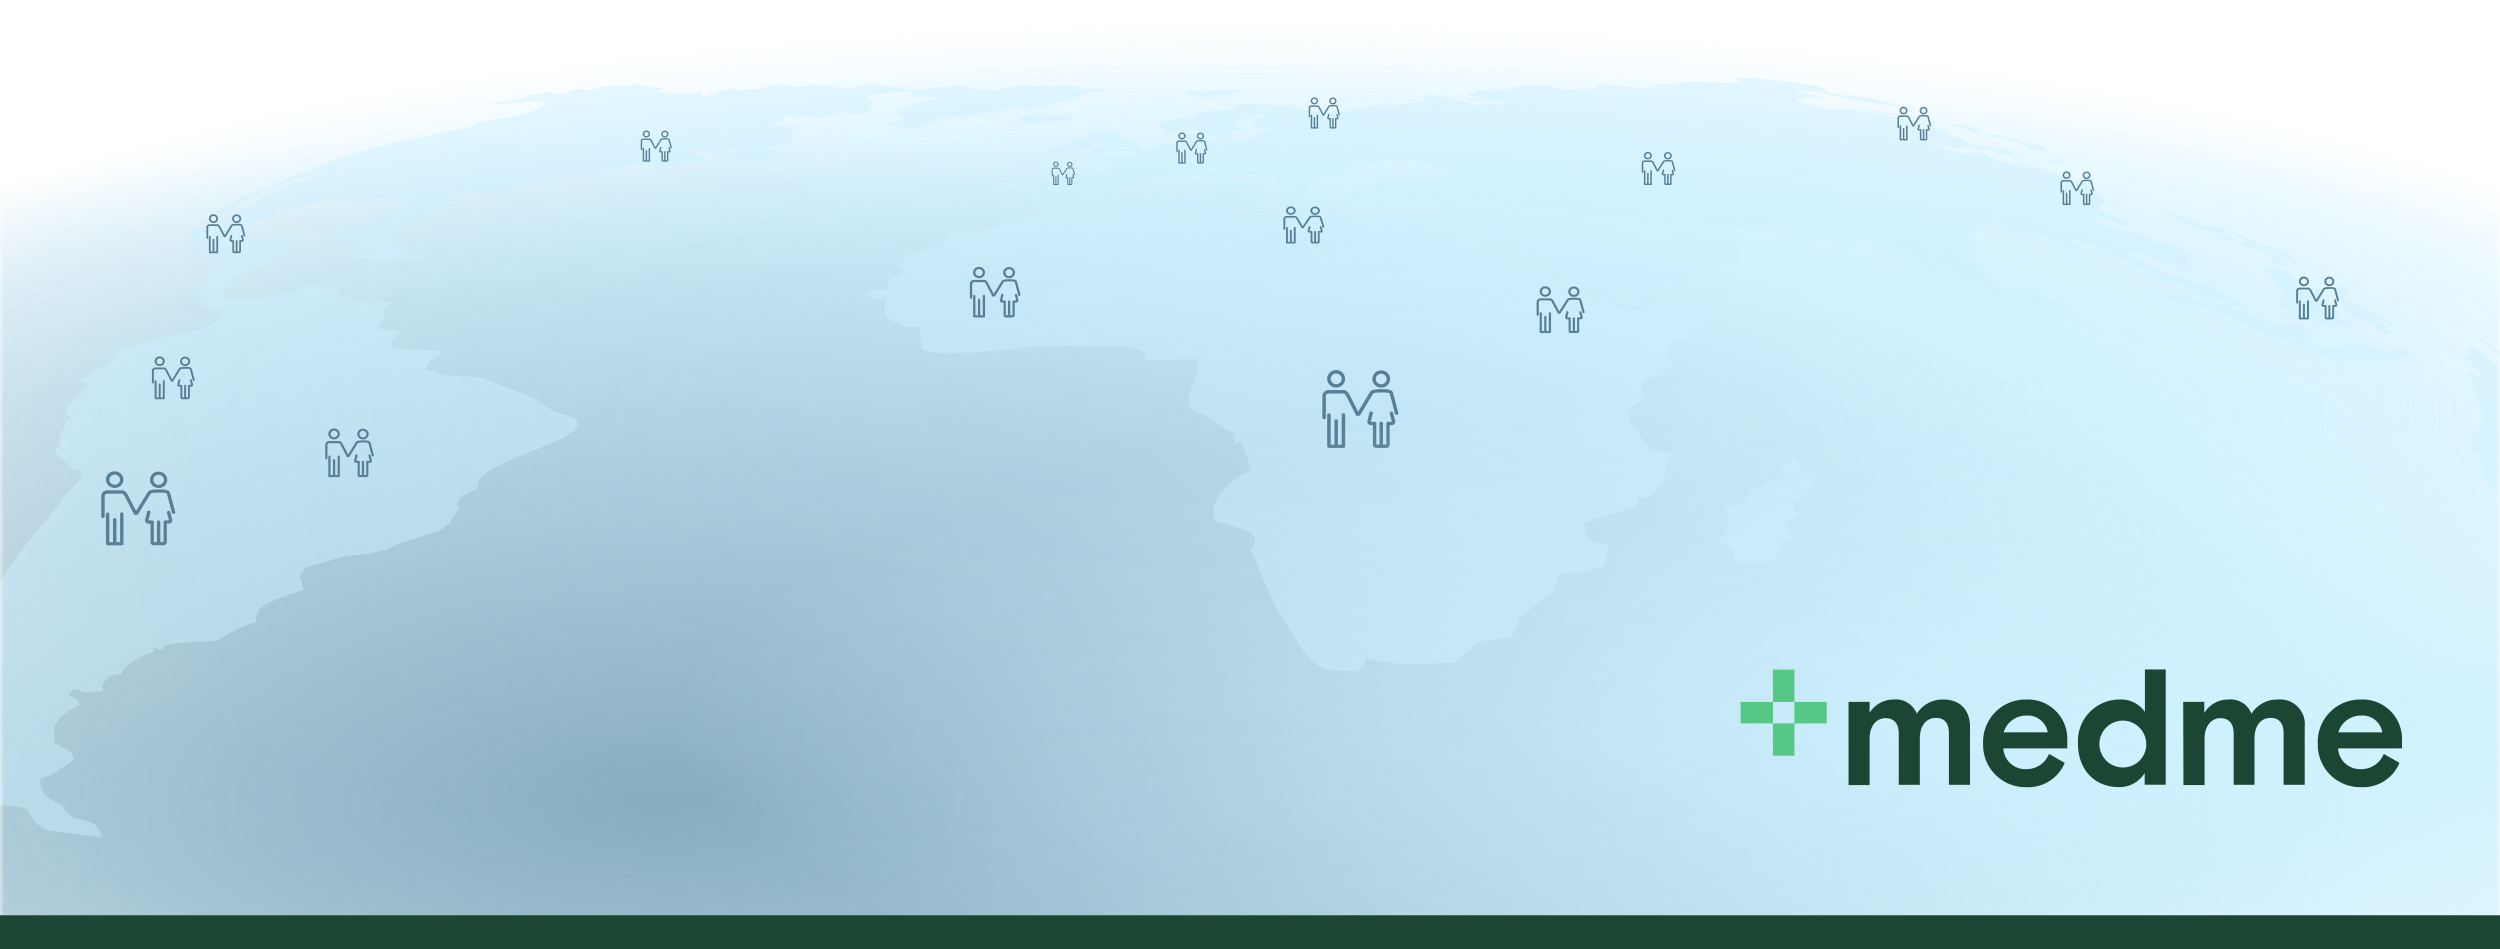 <svg width="295" height="112" fill="none" xmlns="http://www.w3.org/2000/svg"><mask id="a" style="mask-type:alpha" maskUnits="userSpaceOnUse" x="0" y="0" width="295" height="111"><path fill="#CFF1FF" d="M0 0h295v111H0z"/></mask><g mask="url(#a)"><ellipse cx="147.537" cy="47.341" rx="182.468" ry="45.732" fill="url(#paint0_radial_118_253)"/><ellipse cx="147.537" cy="49.639" rx="182.468" ry="45.732" fill="url(#paint1_radial_118_253)"/><ellipse cx="147.537" cy="95.601" rx="182.468" ry="45.732" fill="url(#paint2_radial_118_253)"/><ellipse cx="76.296" cy="95.601" rx="182.468" ry="45.732" fill="url(#paint3_radial_118_253)"/><ellipse cx="195.797" cy="95.601" rx="182.468" ry="45.732" fill="url(#paint4_radial_118_253)"/><ellipse cx="147.537" cy="49.294" rx="182.468" ry="42.17" fill="url(#paint5_radial_118_253)"/><ellipse cx="147.537" cy="49.294" rx="182.468" ry="42.17" fill="url(#paint6_radial_118_253)"/><path d="M282.206 94.452c0 43.787-90.954 79.284-203.152 79.284-112.197 0-203.151-35.497-203.151-79.284 0-43.788 90.954-79.284 203.151-79.284 112.198 0 203.152 35.496 203.152 79.284z" fill="url(#paint7_radial_118_253)" fill-opacity=".6"/><g style="mix-blend-mode:screen" opacity=".81" fill="#CFF1FF" fill-opacity=".7"><path d="M125.742 13.558c-1.489.07-2.095.082-2.357.092l-.431-.108-1.244-.01-.777.205-.465.088c-.072.06-.141.121-.212.182l.082.247.657.259h.471c1.852-.152 2.455-.228 2.587-.33h2.058l.151-.184.203-.247.088-.104-.453-.107-.358.017zm14.658-2.381l.422.065.437.204h.324c.325 0 .651-.006.976-.01l.81-.009-.04-.207.711.06.034.139.437-.005.436-.006.255-.211-.07-.204.315-.005.675-.144.518-.008-.062-.133v-.006c0-.004-.005-.008-.007-.012l-.008-.02a.177.177 0 01-.015-.029l-.02-.041-.026-.055-.506.008-.404.006-.405.005-.506.007-1.016.012-.58.14-.41.005.013.082-.412.004-.929.009v-.082l-.92.008-.51.004c0 .055-.008.111-.012.165l.495.264zm85.139 1.573a.035.035 0 00-.011-.01l-.117-.007c.029.013.128.034.128.017zm1.314 1.263l-.138.034-.304-.082h-.009l-.016-.004-.028-.008-.041-.01-.056-.015-.076-.02-.079-.02-.067-.018-.061-.015-.058-.015-.058-.015-.06-.016-.069-.018-.077-.02-.088-.023-.087-.023-.087-.023-.083-.021-.073-.02-.058-.013-.036-.01h-.014c-.267-.04-.53-.1-.786-.18-.175-.013-.332.008-.516-.018a.367.367 0 01-.189-.083l-.122.03-.166.036-.452-.113-.536-.096-.378-.094-.127.027-.601-.15c-.51-.082-.93-.142-1.048-.158l-.015.008c-.262-.007-.46-.072-.716-.082-.01.012-.012.014.081.042l-.222-.015-.182.036a7.7 7.7 0 00.866.154c.104.012.321.037.298.074l.437.048.375.095.38.023.398.09.377.096c.989.211.989.211 1.431.264l.154-.034.737.159.174-.04.324.036.302.078.423.089.524.138.611.165.304.082.497.112.498.112.166-.041h.034l.02-.005.021-.005.017-.005h.042l-.204-.106.077-.02a10.051 10.051 0 00-.669-.192c-.268-.096-.649-.114-.916-.182zm3.816.979l.35.072.045-.012.128-.035.385.106.305.083.307.082-.129.034h-.035l-.014.005-.019.005-.022.005c.024.018.045.025.375.105.454.11.454.11.715.236l.307.087.141-.037.6.093.155-.045-.767-.218-.461-.13-.307-.082.15-.043.382.106a.7.7 0 00.262.01l.024-.007.018-.006h.031l.159-.048-.308-.082.011-.049-.732-.2-.541-.216-.615-.165c-.236-.043-.289-.036-.328-.03l-.023.008-.02.005-.016.005-.015.005-.014.004-.015.005-.015.005-.018.005c-.013.008-.041.023.014.083l-.153.044h-.291l-.745-.128-.165.044.37.147.534.144zm12 20.449l-.985-.205c-.226-.073-.682-.165-.73-.247-.244-.43-.288-.507-.562-.65-.386-.2-1.015-.04-1.403-.233-.059-.03-.181-.09.009-.193l-.711.075-.961.099.282.199c.186.133.371.264.556.398l.467.336c.341.246.683.498 1.023.75l.025.55.718.004c.187.14.373.281.558.423l.867-.093.698-.076.032-.724c.408.038.861.064.693-.028-.586-.296-.586-.296-.576-.385zm14.038-9.662l.75.208.576.258-.179.046c.343.243.922.654 2.145.761.476.105 1.936.427 1.866.898-.014.091 1.317.616 1.859.658.128-.071.25-.138-1.236-.79l-.448-.222.081-.111.267-.079.545-.076c.774.36 1.545.724 2.31 1.094a32.972 32.972 0 01-.929.283l.464.228.698.336.262-.078.64.174.923.464.731.337-.226.071a3.216 3.216 0 00-.278-.035c-.102.033-.102.033.252.33l.818.51.225.119.17.09.12.065.082.043.049.027.026.013.009.005.209-.063.175-.054.229-.073c-.539-.397-.539-.397-.786-.717v-.146l.313-.108.634.329.404.306.136.104.371-.13.159-.06-1.167-.74c-.325-.165-.652-.33-.98-.494l-.461-.23-.812-.401-.153.055-.157.056-.222.075.461.23c-.102.035-.206.07-.311.104l-.461-.23-.689-.34-.04-.272c-.271-.07-.288-.083-.705-.424l-1.319-.542-1.869-.627a.058.058 0 00.027-.032.058.058 0 00-.003-.04c-.218-.067-.218-.067-.97-.165l-.311.004-.359.017-.671-.15-.461-.21c-.345-.156-.692-.31-1.04-.464a10.004 10.004 0 01-1.388-.61l-1.14-.259-.305.079-.358.089.575.25.873.256zm18.826 7.798c.134.385.251.721-.254 1.042l.014.206-.081.026-.062.02-.044.014-.031.01-.017.005h-.014l.658.617c.372.23.74.46 1.106.69-.913-.168-.699-.023-.486.083.674.329.762.37 1.331.899.19.175 1.828.995 1.844 1.003l.235-.077c.866.443.637.802 1.073 1.219 1.136.155 1.136.155 1.359 0 .06.014.119.033.175.057-.167-.307-.725-.633-1.048-.943l-.851-.576.179-.063-.323-.215.633.103c.285.19.569.38.851.572l.529.36.571.12a12.16 12.16 0 00-.937-.877l-.535-.356-1.129-.506-.647-.165-.77-.494-.541-.34-.329-.206-.844-.135-.748-.384c.611-.87.611-.87.678-.998l-.543-.671-.237.094-.123.047-.642-.18zm4.531.466l-.046-.033a.05.05 0 00.018.023c.008.006.018.01.028.01zm1.753 1.012a.274.274 0 00-.029.017c.011 0 .035 0 .029-.017zm10.422 4.625l.711.616.384.295.572.446c.436.371 2.022 1.692 2.024 1.693 1.559 1.443 1.559 1.443 1.048 1.693-.349-.318-.387-.336-.852-.551-.165.096.039.257-.026.37-.655-.424-1.331-.881-1.331-.881l-.748-.776-.553-.631a87.672 87.672 0 00-.86-.68l-.389-.07c-.482-.33-.508-.347-.756-.482-.114.077-.114.077.031.24a6.392 6.392 0 01-.227.17l-.006.005-.014.01-.022.016-.033.024-.048.034a1.539 1.539 0 00-.064.044l.335.48c-.066.043-.132.082-.2.128s-.147.09-.224.135l-.232.135.385.306c.259.207.515.414.768.62-.069.04-.139.083-.211.119l.379.312c.314.261.625.523.932.785-.071.04-.144.082-.219.12l-.583-.075c-.27-.158-.541-.316-.813-.473l-.329.16-.214.099.375.317c-.058.027-.117.053-.175.082.186.16.372.319.555.478l.46.403-.175.082c-.107.048-.216.096-.326.143l.364.325-.239.102c.273.19.273.19.781 1.514a2.031 2.031 0 01-.376-.127c.175.165.35.331.524.5.725 1.252.654 1.45.453 1.72l-.253.094.119.542-.364.131c.071.206.071.206-.561.659l-.349.116.244.724c-.137.044-.274.088-.413.131l.317.358c-.302.63-.302.63.478 1.318.135.148.166.186.197.224l.107.131.112.138.109.134.097.12.079.1.054.066.02.025.139.524-.295.092c-.336.928.189 1.279.611 1.564l1.155 1.385.711.948.506.597c.993.443 1.646.968 1.587 1.51-.095.863.687 1.872 1.397 2.892.138-1.179 2.183-1.803 2.316-2.937.183-.077.362-.154.537-.231.524-.78.714-1.633 1.484-2.32l.234.164c.537-.036.733-.218 1.256-.259.442.376.442.376.774.511l.297-.036a3.72 3.72 0 011.096 1.114.75.75 0 01.035.07c.016.03.032.06.046.091l.068.136.08.165.087.18.088.177.076.165c.027.056.041.087.06.13.019.044.034.072.051.108l.047.106.049.11c.019.04.036.083.055.122l.062.14.072.165.087.2.102.24c.174.426.174.426.947 1.715l.437.12c.018-.007.021-.01.023-.012l.02-.02a.403.403 0 00.029-.03l.038-.038.04-.044.043-.046.043-.046.038-.044.039-.044.042-.049c.016-.016.028-.034.043-.05l.04-.049.035-.043a.345.345 0 01.028-.033.148.148 0 00.018-.024l.007-.008c-.194-1.34.366-2.494-.255-3.86l-.311-.882-.126-.576-.344-.91c.004-.026.009-.051.012-.077-.362-1.062-1.287-3.776-3.96-7.19-.189-.24-.383-.478-.565-.713-2.406-2.682-3.361-3.747-4.759-4.805l-.107-.014-.674-.378a19.792 19.792 0 00-.794-1.454 6.224 6.224 0 01-.996-.461c.132.217.273.436.395.654-.11-.082-.216-.172-.349-.26a82.175 82.175 0 00-.822-.7l-.856-.54-.637-.236a68.766 68.766 0 00-.561-.446l-.474-.37c-.349-.181-.42-.236-1.336-.964-.043.034-.066.076-.09.117zM234.65 15.903l.077.067.017.005.045.013.07.02.088.025.097.029.103.03.101.03.093.026c.107.03.253.069.6.14l.324.039.088-.026.643.128.59.236.234.07.308.093.618.186.388.118.349.222-.1.03a6.105 6.105 0 01-.133.039l.317.192c.99.059 1.828.238 2.364.45a.492.492 0 01-.088-.054l.061-.005.083.016a49.784 49.784 0 01-.858-.27c.102-.072.501-.088.437-.19a3.27 3.27 0 00-.736-.306l-.087-.026-.075-.023-.066-.02-.057-.017-.046-.014-.034-.01-.02-.006h-.014l-.02-.006-.039-.013-.065-.018-.096-.03-.133-.04-.175-.054a3.969 3.969 0 00-.221-.062c.015.03.015.03.153.083l-.465-.14c-.773-.155-.773-.155-.894-.188l.01-.017h.02l-.384-.113-.699-.205a333.7 333.7 0 00-1.11-.306c.025.012.058.028.088.04h-.069c-.363-.065-.501-.172-.873-.234-.006.025-.006.025.095.062l-.552-.104-.088.028-.387-.11-.101.03-.161.047.385.113z" opacity=".81"/><path d="M264.732 36.13l.561-.107a92.37 92.37 0 00-.543-.347l-.386-.247.1-.014a9.525 9.525 0 01-.633-.175c-.759-.188-.894-.263-1.944-.841l-.506-.306-.142-.083-.145-.088-.138-.082-.123-.074-.099-.06-.066-.04-.024-.014-1.048-.318-1.001-.159-1.057-.314c-.564-.174-1.309-.406-1.847-.583l-1.411-.566-1.023-.462-.73-.35c-.277-.155-.556-.31-.836-.463l-.452-.247.245-.266.562-.09 1.415.32 1.457.513 1.01.22 1.297.33.327.181c.314.174.617.363.909.567l.642-.034c-.229-.379-1.322-.81-.883-1.138l.009-.405c-.112-.19-.398-.46-.769-.653l.293-.137a131.57 131.57 0 00-1.674-.852c-1.401-.2-1.691-.241-3.262-.838l-.987-.344-.458-.223a21.254 21.254 0 00-2.134-.419l-.181.035-.955-.412-.698-.373-.088-.262-.484-.265-.415-.274.605-.102.976.317 1.223.56.667.31c.741.082.748.082.756.082l.061-.012.088-.015.105-.02.108-.019.103-.019.087-.015.058-.012h.079c-.223-.104-.448-.207-.672-.31-.334-.154-.67-.307-1.007-.459a9.365 9.365 0 00-.909-.33 11.6 11.6 0 00-1.272-.673l.324-.129c-.026-.1-.059-.231-.088-.33h.019l.055-.01.087-.016.116-.022.143-.028.166-.033.186-.036.202-.04a.568.568 0 00.087-.247c-.801-.28-1.079-.643-.735-.855l-1.538-.967-.572-.219-.572-.216-1.254-.47-.802-.294c-.917-.358-.917-.358-2.739-.852-1.135-.235-1.135-.235-1.978-.355l-1.032-.229-.75-.102-.758-.157-.737-.28-.461-.208-.175-.259-.851-.306-.866-.004-.153.017-.024.005-.037.006-.047.009-.054.009-.059.01-.061.01-.058.011-.05.008-.037.007-.028.004h-.036c-.774-.092-.797-.088-.819-.082l-.052.009-.036.005h-.048l-.484-.03c-.344-.088-.344-.088-2.405-1.012l.349-.057.835.29.257.083.193.061.138.046.092.03.057.017.029.01h.01l.616.004c.147-.024.291-.05.436-.075l.236-.043.325-.06c.314.057.766.137.97.218.501.099 1.092.111 1.59.215l.403.036.453.146.611.226c.699.11.706.112.712.114l.043.014.066.022.088.029.103.034.116.038.124.04.128.043.036.013.099.033.075.024.054.018.036.012.022.007.013.004c.341.097.832.221 1.241.298l.598.059-.048-.057c-1.881-.212-2.962-.846-2.115-1.14l-.926-.188-.273.062-1.572-.33-.494.105-.85-.18-.786-.247-.398-.208-.466-.307-.029-.01-.081-.024-.123-.036-.149-.046-.165-.049-.169-.05-.16-.049-.142-.04-.112-.035-.088-.025-.061-.018-.041-.012-.024-.007-.013-.004h-.005l-.676-.2c.011-.115.016-.116.02-.117h.12l.019-.004.063-.013.046-.01.034-.006.022-.005h.02l.061-.185c-1.592-.456-1.592-.456-2.795-.915l-.796-.215-.792-.21-.801-.098-.634-.135-1.102-.159.138-.028-.817-.18-.666-.123c-2.867-.422-2.867-.422-3.299-.462-.652-.024-.665-.022-.677-.02l-.029.005-.02.004h-.029l-.349.06a15.593 15.593 0 00-1.408-.092l-.664-.118-.546-.138-1.007-.284-.868-.213a74.942 74.942 0 00-1.004-.302c.218-.15.218-.15.889-.206.24-.05.524-.129.627-.201l.951.095c.689.056.709.052.729.047l.045-.009.033-.006.021-.005h.02l-.812-.235-1.19-.262-.445-.098-.611-.204h.446l.447.096.447.096.417.007-.015-.097c-.412-.088-.825-.175-1.238-.261l-.57-.165c.028 0 3.345.518 4.694.97.63.18.63.18 7.126 1.137l.343.083.786.066.369.025c-3.529-.988-4.474-1.101-6.178-1.307l-.923-.136-.335-.018-.45-.043-1-.171-.513-.099-.53-.113c-.03-.047-.068-.112-.097-.16a.393.393 0 01.126-.073l.044-.014.031-.009.02-.006.012-.004h.007c-.893-.431-2.425-.706-2.489-.717l-.47-.052c-1.628-.176-3.165-.404-4.803-.552l-.441-.037-.436-.036a23.43 23.43 0 01-1.284.019l-.11.024-.031.006h-.031l-.025.005-.049.01-.687-.024c.169.07.332.15.489.239.19.09.187.09.184.091l-.027.005-.04.008-.049.009-.054.01-.056.01-.055.01-.048.008-.041.008-.037.006-.035.007-.036.007-.037.006-.04.007-.045.008-.052.01a7.26 7.26 0 01-1.71.081l-.786-.102-.306.046c-.408-.051-.99-.102-1.422-.12-.071.013-.071.013-4.136.346l-.815-.11-.175.018c-.087.201-.087.201.316.36-.262.027-.536.053-.81.082h-.04l-.046.005-.055.005-.062.006-.066.006-.065.006-.059.006-.055.005-.056.005-.055.005-.056.005-.056.006-.057.005-.056.005-.057.006-.55.017-.401.004c-1.207-.117-2.358-.27-3.58-.367a30.12 30.12 0 00-.73-.004l-.109-.038a7.67 7.67 0 01-.272.019l.101.035h-.023l-.115.01-.076.005h-.08l.381.21c-.161.132-.229.137-.297.143l-.155.012-.111.008-.075.005h-.078l-.405.03c-.929-.035-1.096-.042-1.501.076l-.646-.015-.424.029c-.771-.065-.771-.065-1.424-.198-.422-.187-.422-.187-2.445-.329h-.146l-.087.006-.113.007-.143.009-.174.01-.184.01-.186.012-.174.01-.157.01-.126.007-.088.005h-.03l-1.782.426-.134.008-.1.005h-.407l-.081.004-.081.004-.079.004h-.241l-.072.004-.093.004-.123.007-.16.008-.174.008-.156.008-.139.007-.125.007-.112.004-.1.005-.088.005h-.293l-.511.025-.504.082.508.198-.511.104-.232.014-.125.005-.125.006-.119.005-.105.005h-.162c.035.097.206.229.414.318.107.012.215.018.323.016h.206l.753-.005.517.179-.62.028-.731-.017c-.282 0-.308.006-.333.006h-.158l-.554.024c1.086.449 4.008.04 4.758.613l-.518.082-.652.03-.799-.114-.815-.082c.102.058.238.136.339.196l-.749.032-.622-.034-.685-.239-.536-.125-.668-.146c-.811-.261-2.023-.652-3.889-.54-.087.049-.262.11-.297.165l.34.27.349.185.252.135h-.076l-.093.004-.125.005-.158.005-.186.007-.215.008-.241.008c-.666.024-.666.024-1.392.079l-.242.182-.603.02h-.232l-.146.005-.158.005-.157.006-.144.004-.116.004h-.976l-.162.005-.195.006-.206.006-.2.006-.174.006h-.129c-.474.035-.946.101-1.411.198-.225.18-.822.322-1.588.368a8.07 8.07 0 01-.431.082c-.017-.024-.036-.046-.054-.07h-.087l-.031.005.067.083a10.76 10.76 0 01-.666.09c-.139-.017-.282-.031-.424-.046-1.511.131-3.285.045-4.803-.398a1.993 1.993 0 01-.355-.136l-1.781-.018-.611-.132c-.834-.082-.834-.082-2.008-.108l-.46-.048-.379.005-.579.009-.723.05c.147.295-.578.646-2.178.69l-1.271.037-.402.12-1.222.27.262.182c-.246.09-.599.207-.901.286l-.638.026-1.022.007c-.531.255-.531.255-1.893.51l-.035.148c-.128.29-.135.308.558.514l-.051.263.21.355 1.398-.01 1.274-.366h.456l.779-.007.699.35.578.22.443.225 1.07-.013.645-.007.715-.01a3.33 3.33 0 01-.027-.137l-.046-.227-.027-.135-.036-.178.939-.146.687-.008-.063-.22-.826-.032-.511-.424 1.129-.247-.274-.173c.341-.129.341-.129 1.469-.485l.455-.128.776.027-.538.232-.486.4-.611.115.256.358.611.207.845.073.584.078.076.175.056.131-1.31.247.064.18c.033.091.064.183.096.274l-1.233.203-.903.46-.886.012-.734.01-.811.01-.905.01-1.238-.294-.436-.182-.851-.54-1.259.01-.014.182a23.92 23.92 0 00-.022.275l-.026.329.356.165-.633.137.243.123-.88-.04-1.189.055-1.283.247-.054.247-.043.197-1.582-.09c.036-.132.074-.262.11-.392l-.523-.238-.634-.283-.776-.23h-.571l-.025-.278-.162-.275.158-.36h-1.703l-.811-.133-1.244.267-.046.074-.034.056-.026.04-.016.027-.01.016-.005.009c.727.416.727.416.655.553h-1.912l-.24.376h-.647l-.286.433h-.583l-.132.195h-.733c-.059.082-.115.165-.175.247-.059.082-.116.165-.174.247.448 0 .897 0 1.347.005h.678l1.273-.247 1.175-.513.873-.264.847.048-.104.216c-.042.09-.087.179-.127.268l-.941.098-.201.397-.102.201c-.041.082-.087.169-.126.254l1.042-.254.638-.05.805-.103.8-.101 1.231-.053.786-.102c-.066.216-.134.433-.2.654h-4.719c-.481.829-.071.905 1.752.831.356.134.811.32 1.106.468a7.712 7.712 0 01-.746.284l-.246.221h-.661c-.599.175-1.283.374-2.327.278l-1.119.023h-1.438c.047.247-.391.503-1.533.659-.204.028-.408.052-.611.076l-.054.09-.137.233c0 .072.007.165.01.24a31.25 31.25 0 01-1.652.276.201.201 0 00-.052.01l-.006.01-.011.018-.018.028-.024.04-.032.052a6.171 6.171 0 00-.092.148c-.018.028-.032.053-.049.082l-.037.06-.027.043-.017.029-.011.017-.006.01-.603.254c1.484.615 1.755.686 5.08.751h3.476l2.532-.505c-.199-.572 1.456-.963 2.008-1.448l1.999-.417.059-.286.795-.121c.471-.056.487-.056.502-.056h.095l1.195-.009 1.191-.009c1.026-.177 1.026-.177 1.878-.24l1.189.328.873.22.357.225 1.343.453.796-.01 1.101.28.402.294-.489.37-2.904-.025a18.01 18.01 0 01-.228.247c.386.1.776.177 1.171.235l1.107.049.961.3.741-.011.5-.382.676-.32.828-.377.262-.424-1.502-.39-1.098-.22-.567-.28-1.843-.261a20.903 20.903 0 01-.033-.338c0-.031-.007-.063-.01-.094l1.726-.01.392.02 1.429.318.921.27 1.285.268.095.35.047.176 1.113.159.087.298.816.288.151.494.853.359.954-.018c.158-.142.445-.268.865-.358-1.247-.234-1.532-.757-.799-1.098l-.13-.131a2.427 2.427 0 01-.029-.078l-.023-.058a.3.3 0 00-.017-.041l-.01-.028c-.002-.006-.005-.011-.006-.017a.014.014 0 010-.009l.82-.082c.238-.174.698-.32 1.389-.389-.042-.189.156-.378.658-.512a6.15 6.15 0 01.698-.158c.087-.014.175-.027.253-.043h-.016a6.95 6.95 0 01.76-.102c.106-.154.401-.291.814-.392l-.022-.037-.137-.218 1.317-.031.256-.025c.153-.32 1.135-.576 2.358-.583h.582c.927-.165 2.229-.14 3.138.082.752.18 1.441.376 1.907.617.136.016.274.032.407.053.284.041.564.104.837.189l.484.11.358.367h-.135c0 .01.01.02.01.031h.125a1.976 1.976 0 01-.17.122.506.506 0 01-.174.16c-.57.343-2.205.5-3.504.293-.034-.006-.069-.01-.103-.014h-.093a9.165 9.165 0 01-2.251-.165c-.368.155-.951.266-1.645.3l-.175.223-1.042.026h-.084c-.092.04-.188.075-.285.102a5.995 5.995 0 01-.699.164c-.087.014-.174.028-.256.046l.017-.005a6.62 6.62 0 01-.611.092c.04.219-.21.439-.763.588.019.214-.23.427-.764.576 0 .029 0 .057-.007.086l.081.018c1.615.126 1.639.127 2.794.175l.925-.022a7.125 7.125 0 011.577-.175c.461-.004.921.03 1.376.098l.155-.004.02.029c.316.052.626.138.922.257l.048-.006c.449.102.978.273 1.249.42.332-.28.455-.384 0-.7l.725-.272c.154.204.308.41.461.619l.236.322a56.376 56.376 0 01.551.765l-.531.35c-.84.051-1.71.064-2.559.104-.446.164-1.116.279-1.894.293l.111.2c-.952.005-.952.005-2.701.136l-.786.02-.786.018-1.374.03-1.146-.382-1.605-.101-1.638-.235-.773.014c-4.302 1.368-4.302 1.368-7.161.72l-.047-.404c-3.151-.52-3.151-.52-5.028-.594-.302-.3-.436-.436-.518-1.097l-2.391-.23-1.105.009c-1.529-.21-2.159-.297-4.995.153l-3.897.645h-2.696l-.992-.066-.862-.129-.8.57c-.659.226-1.629.581-2.589.65h-1.319l-.801.741-.827.54-.564.355-1.281.345-.786-.006c-.586-.004-1.171-.01-1.756-.015l-1.433.418c-.18.264-.36.53-.54.8l-.248.371-.198.3-.199.302-1.45-.016-1.185.526-1.509.372c-.112.156-.223.314-.335.472a139.97 139.97 0 00-.617.88l.66.229a1.01 1.01 0 01-.109.217l-.055.083-.039.058-.026.04-.016.023-.009.013v.004l-1.367.74-.286.426.154.435-.669.342-1.595-.024c-.371.288-.936.727 1.135 1.082l.794-.261c.032.393.032.393-.103 1.447.004.105.001.21-.01.316l-.009.014-.008.014a.341.341 0 01-.009.014l-.006.012-.006.01a.006.006 0 000 .006c.286.659.286.659 2.508 1.729.536 0 1.295-.027 1.813-.116-.17.877.164 1.736.201 2.634 1.518.555 1.643.6 4.578.46.333.016.725.027 1.149.037 4.469-.42 8.5-.988 12.951-.714l1.39-.01.234-.011 1.805-.11 1.002.1c1.825.008 3.268.563 3.188 1.254a.635.635 0 01-.147.31l.885-.007c1.801-.012 3.605-.028 5.414-.048l-.043.977-.05 1.114c-1.213 2.694-1.213 2.694-.641 2.956-.381.622-.373.791 2.198 1.811l1.672 1.321 1.279.6-.014 1.248.761-.4c.601 1.108.725 2.277 1.135 3.457-1.809.995-5.201 2.873-4.213 6.018a33.04 33.04 0 013.218.988c1.766.644 1.845 1.507 1.011 2.212 2.817 7.25 3.383 7.69 3.388 7.69 4.104 6.751 4.104 6.751 9.096 6.834.5-.404.983-1.02 1.079-1.502l4.401.678c.929-.028 1.854-.06 2.781-.091l-.029.15c.098-.01.196-.02.296-.027l.026-.133c1.006-.033 2.014-.064 3.016-.099l2.922-2.506 3.643-.46.873-1.608.262-.79.922-.658.895-.808 2.077-1.617.679-1.986 3.157-.287 2.096-.689.554-1.938a67.03 67.03 0 00-.123-.576l-2.288-.475a136.061 136.061 0 00-.436-1.981c.397-.303.412-.31 5.442-1.86l.767-.059c.062-.075.134-.143.214-.2l-.414.032c.421-.191.424-.21.418-.228l-.023-.082-.026-.09c-.008-.03-.019-.06-.028-.09-.01-.031-.016-.057-.026-.083-.009-.025-.013-.047-.021-.07l-.014-.048v-.018c1.164-.314 1.9-.718 2.383-1.171.063-.235.24-.453.517-.647.688-1.186.337-2.557 1.375-3.608l-2.471-.394c-1.316-.973-1.329-1.996-2.319-2.945a18.23 18.23 0 01-.307-.648l-.076-.174c-.026-.057-.047-.109-.071-.165-.023-.056-.042-.096-.064-.144-.021-.049-.035-.083-.054-.123l-.041-.095-.027-.06-.009-.021.274-.623c.46-.539 1.683-.869 2.068-1.414-1.102-.705-1.102-.705.171-2.232l1.259-.117 1.591-1.76c-.966-.92-1.048-1.823.671-2.47.278-.101.565-.176.858-.223.404-.839 1.167-1.591 2.822-2.124l.997-1.103c-.161-.187-.321-.374-.483-.56-.163-.184-.322-.369-.484-.552l-.569-.64-.889.047-1.79.094-2.332.884-1.626.37c-1.13.268-1.13.268-3.544.066-4.484-1.897-4.484-1.897-7.025-2.305-2.172-1.368-2.172-1.368-2.993-2.066l-.83-.56-.924-.38c-2.24-.74-2.24-.74-4.959-2.216l-1.327-.412-.966-.196c-1.955-1.032-1.955-1.032-2.76-1.099l-.657-.411-.212-.35c1.564.087 1.564.087 3.795.528l1.696.382 1.061.33.922.417c.574.51.574.51 2.142.915l.427.296.653.61 1.283.272 1.196.44c3.272.74 2.147 2.832 7.377 2.937l.174.533 2.085.914 2.873-.226.904-.32 1.548-.625.987-.682 1.547-.523c1.354-.731 4.144-.853 6.112-1.3l-.36-.323.516-.288-.364-.316.698-.293c-.185-.156-.37-.31-.555-.464l.296-.428-.375-.302-.562-.45-1.024-.177-1.023-.177-1.201-.321-1.193-.319c-1.793.04-1.839.043-3.036.14-.271.14-.243.165-.216.188l.063.054.043.04.03.025.019.016.009.008-.972.05-.194.01-1.094.133-1.023-.18c-1.815-1.178-1.922-1.247-5.206-1.622l-1.414-.582c0-.107.008-.247.011-.355 1.436.196 1.742.295 2.183.707 1.367.268 1.367.268 2.233.236.051.009 6.76.848 8.856.732l.245-.014.306-.018.339-.02.349-.02.329-.018.284-.017.217-.012.123-.007h.135l.098-.006.175-.01.275-.017.4-.024.421-.025.336-.02.268-.017.218-.013.184-.012.168-.01.169-.01.183-.011.182-.012.157-.01.14-.008.132-.009.132-.008.141-.009.155-.01.18-.01c1.588.014 1.633 0 2.382-.208 1.117.16 1.117.16 2.047.297.387.259.772.52 1.157.782l.956.194.101-.11 2.935.595.547.37.328.224 1.343-.102.828-.065-.786-.517 1.135-.09c.418.27.836.541 1.254.814l.02.01.103.096c.117.11.228.218.344.329.132.024.262.05.387.082a7.854 7.854 0 01-.169-.164c.155.082.276.154.372.215.346.087.678.219.987.39.395.231.741.462 1.07.694l.405-.034c2.134.718 2.349 1.804 5.789 2.333l2.029.777 1.734.428c.403.293.805.588 1.206.886l.239.178.175.135.129.096.087.065.053.04.027.02.009.007c.776-.959.35-1.265-.524-1.762.006-.007.006-.007-1.262-2.094a50.587 50.587 0 00-.748-.486l-.751-.482-.016-.453c.127-.443.884-.787.824-1.247l-.215-.507c-.175-.1-.343-.197-.515-.294l.567-.233-.65-.36-.39-.216c1.69-.344 1.69-.344 1.965-.466l-.025-.335.606-.238.49-.056.675.345.54.28.676.353.629.013.408.214.883.069.758.082 1.154.215a138.323 138.323 0 011.537.819c.27.145.541.292.81.439.636.175 1.284.31 1.94.403l.174-.308c-.458-.248-.918-.495-1.38-.741l.462-.063.457-.063 1.534.43.708.376.57.305c.283.153.567.307.849.462l.707.39 1.271.302.723.405.568.321c.238.136.475.273.713.412.44.302.902.572 1.384.81l.961.57.743.45.895-.06 1.434.343.431.265.428.264.428.267.427.269.426.27.43-.074 1.151.321.22.142h.242l.539.358h-.226l.294.19c.436.04 1.06.112 1.437.098l.406-.078zM144.627 20.454l-.01-.1c.624.051.834.068 1.269.093l-1.259.007zm98.6-1.749c-.007-.013 0-.025-.005-.037l-.651-.1c-.019.165-.302.294-.922.354l.273.112.611.207.818.204.155-.04.092-.025.166-.046-.309-.104a128.06 128.06 0 00-.929-.311l.254-.07.29-.083-.156-.051.377.059a.45.45 0 01-.064-.07zm-113.074-8.229c-.925 0-1.845-.004-2.759-.01l-.087-.292-1.68-.01-2.217-.02c-.791.034-.791.034-2.09-.134l-1.633.124c-.495.135-1.039.261-1.638.373-1.593.298-3.349.078-3.58-.23l-.148-.03a15.689 15.689 0 00-1.808-.186c-.411.14-1.076.243-1.957.247-.149 0-.286 0-.415-.006-.404.165-1.12.287-2.096.296-1.292.01-1.833-.198-1.772-.427l-1.088.074-.279-.01-.21-.008-.15-.005-.099-.004h-.111l-.73-.184-.497-.125-.723.022c-.424.123-.847.248-1.271.374l-1.018.064-.578-.026-.909-.043a6.515 6.515 0 01-.555-.288c-1.169.064-1.169.064-1.914-.116-.24.06-.48.12-.719.182l-.722.186-.71.016-.523-.031-.052-.177h-.057l-.071-.004-.098-.007-.126-.008-.154-.01-.18-.012-.207-.014-.194-.012-.144-.01-.104-.007-.069-.004h-.071l-.478.009-.409.078c-.529.183-1.222.421-2.008.503l-.227-.053c-1.095.143-2.245.092-2.794-.058-.747.172-1.493.347-2.24.523.29.037.708.079 1.063.088l-1.89.302c-.243-.26-.243-.26-.01-.463l-.364-.033-2.219.192c-.205-.02-.407-.041-.606-.063l-1.374-.078-.473-.055-.384-.047.866-.412a39.409 39.409 0 01-.485-.065l-.27-.037-.327-.048-.035-.006-.219-.033-.367-.058-.883.177.362-.264-.22-.039-.314-.058a17.023 17.023 0 01-.299-.058l-1.126.212-.24-.05-.505-.042.611-.088a73.28 73.28 0 01-.83.04l-.55.082-.345.026-.894.082-1.177.225-.271.072-.942.146-.149-.042.062-.1-.71-.022c-.358.075-.708.18-1.047.313l-.54.198-1.15.124h-.007l-.01-.004-.018-.006-.025-.009-.034-.012-.044-.017-.055-.02-.082-.032-.087-.037-.087-.037-.079-.038-.066-.032-.052-.027-.033-.018-.011-.007c-.71.15-.71.15-1.71.308l-1.194.242c.04.025.081.049.126.073l.07.036-1.43.291-1.247.23-.07-.042a57.15 57.15 0 01-1.872.358c-.36.064-.724.128-1.09.191.477-.062.96-.122 1.465-.174a10.63 10.63 0 011.46-.066h.152l-.032.006c.135.007.262.017.372.03.425-.077.844-.155 1.27-.231l.35.008.744-.017 1.048-.058c.103.028.21.056.322.082l.246.06c.134.033.275.064.42.096l-.077.19-.51.299-.944.412-1.572.406-1.713.39-1.62.222-2.037.546.278.056c-1.247.377-1.247.377-3.952.975-4.54.9-4.54.9-6.133 1.279-1.111.265-2.27.543-3.615.934-2.532.804-4.099 1.3-6.839 2.56l-1.08.445-.368.137-.537.097c-.06.046-.128.09-.196.135l.213-.04-.364.137c-.73.44-1.869.88-3.39 1.306a2.444 2.444 0 01-.54.289c-.988.54-2.526 1.076-3.484 1.634l-.276.706c.662-.259 1.325-.515 1.989-.768l1.064-.8 1.148-.477 1.397-.557.401-.207.57-.292 1.643-.62 2.109-.747c.317-.056.637-.11.956-.165l.328.014-2.614.935-2.682 1.099-.848.529-.971.652-1.557.838-1.758.818-.312.125-.318.035a.18.18 0 01-.005.064l.105-.011-.127.05c-.118.228-.619.495-1.446.73a19.16 19.16 0 01-.94.239c-.56.23-1.12.464-1.68.7.262.055.533.11.81.164-.446.557-.446.557-.634.808.417.079.848.158 1.292.236l-1.18.87c.552.096 1.123.19 1.711.284l.748.116c.25.04.505.078.764.116l-1.288.716c.262.04.528.078.798.117.377.054.76.11 1.15.164a37.095 37.095 0 01-2.01 2.033l-.753 1.008.556.073c-.087.562-.199 1.325-.287 1.907l.053.007.145.017.217.026.268.032.299.036.307.036.293.035.262.03.234.026.228.027.214.023.192.023.164.018.125.014.082.009h.028c-.436.317-.843.61-1.295.913 1.119.61-2.196 1.829-4.932 2.01-.76.292-1.953.594-5.626 1.522-.466.306-.927.613-1.386.92l-.53 1.054-1.795.892-2.008 1.256.869.123.66.091-.879.853-1.729 1.537-.24.959a1.4 1.4 0 01.074.42l.536.073c-.13.185-.251.359-.365.527-.088-.027-.166-.055-.251-.082a.996.996 0 01-.148.261l.23.074c-.644.97-.988 1.691-.758 2.52a95.15 95.15 0 00-.8.73c.8.84 1.206 1.267 2.17 2.175l1.09.135c.08.434-.023.878-.285 1.242l-.058.06-.05.053-.047.048-.04.041-.034.037-.03.03-.025.027-.02.022-.014.014-.012.012-.01.01-.007.008-.006.007a.01.01 0 01-.005.004l-.031.034-.042.043a1.531 1.531 0 01-.05.054c-.018.017-.04.042-.062.065l-.072.076-.088.09-.097.105a2.726 2.726 0 01-.114.12c-1.092 1.248-1.182 1.351-1.99 2.533l-.036.056a.09.09 0 00-.012.014l-.032.038-.062.071-.105.12-.153.177-.214.247-.282.33-.281.333-.21.251-.15.181-.1.121-.06.074a.599.599 0 01-.042.051A87.018 87.018 0 003.296 64a1.4 1.4 0 01-.088.106c-.032.034-.058.076-.087.115l-.096.124-.103.134c-.033.044-.075.096-.111.145l-.118.154-.127.165a68.614 68.614 0 00-1.255 1.706c-.126.177-.252.353-.376.53-.087.12-.167.238-.249.356l-.15.218a9.2 9.2 0 00-.077.11l-.028.042v.006c-.295.59-.698 1.386-.997 1.991l-.007.01-.023.036-.042.066-.075.111-.087.14-.115.185-.147.23c-.06.097-.12.194-.175.29l-.021.035-.036.059-.03.05-.025.04-.02.031-.014.025a.08.08 0 01-.012.018.04.04 0 01-.007.012v.006l-.033.056c-.01.02-.026.042-.038.063l-.041.07-.047.075a1.515 1.515 0 01-.05.082l-.054.092-.06.1-.065.11a64.51 64.51 0 00-.67 1.159l-.2.358-.133.242-.08.146-.041.076-.016.028-.254 1.642c.182.032.374.058.579.079 3.275.333 1.397 2.296-1.884 3.704-.309 1.893 2.48 2.856 2.732 4.668a6.793 6.793 0 00-.05.16l-.04.129-.028.086c-.01.029-.01.039-.017.057l-.01.035-.005.018v.007c-1.551.405-1.64.392-1.728.38l-.197-.03-.141-.02-.095-.016-.057-.008-.03-.005h-.011l-1.03.73a38.93 38.93 0 00-.159.608l.95.145.639.097.641.095c1.328 1.824 1.328 1.824 1.263 2.215l-1.81.242c-.698-.106-1.39-.212-2.073-.32l.632 1.998c.693.11 1.394.218 2.103.325l.979.146.996.146.245.673c-.034.247-.063.5-.093.752v.016l-.006.05-.008.078-.012.105c-.005.035-.009.083-.014.129l-.014.149a27.56 27.56 0 00-.032.346l-.016.165-.01.124c0 .03 0 .06-.008.09l-.005.06v.035a.139.139 0 000 .024l.42.82a.451.451 0 00.097.02l.078.012.11.016.141.02.175.026.204.03.238.034.226.033.17.024.122.018.082.012.049.007h.036c.398.055.797.112 1.198.17.23.032.46.065.692.096l1.326 1.84c.93.762 1.163.794 1.397.822l.531.071.383.05.256.035.156.02.08.01h.03l1.264.165.36.046c.088.01.181.023.272.035l.195.024.13.017.08.01.042.005h.014c.428.053.856.108 1.286.164l1.117.137c-.14-.664-.424-1.6-1.432-1.84l-1.823-.486-.873-.623-.482-.823-1.386-.69-.822-.749-.41-1.08c.032-.248.068-.5.105-.75l1.319-.34 2.514-1.735c-.072-.95-.072-.95-1.164-1.42l-.98-.503c-.067-.708-.11-1.158-.113-1.482-.147-.692.433-1.577 1.834-2.47.387-.243.79-.463 1.206-.658a2.816 2.816 0 00-.442-.66l-.929-.485.62-.678c1.094.291 2.13.569 3.476.145l-.134-.64.79-1.033 1.049-.257.452.01c.026-.072.042-.142.073-.216.349-.874 1.94-1.816 3.761-2.47l-.102-.335c.213-.068.402-.13.578-.184-.015.123-.021.247-.035.367.25-.083.503-.158.757-.227.012-.117.018-.231.031-.348 1.009-.237 2.16-.308 6.165-.55 3.123-1.706 3.123-1.706 4.664-2.188.049-1.536.064-2.045 5.655-3.793l-.274-.94-.19-.703c.194-.329.389-.656.586-.98 1.617-.434 1.617-.434 4.639-1.362l2.794-.267 2.343-.502c1.853-1.337 6.09-1.647 7.268-3.176a.187.187 0 01.013-.023.097.097 0 00.011-.018l.01-.015.008-.012.005-.01.005-.007v-.005l.011-.017a.135.135 0 01.014-.02c0-.008.008-.016.014-.023l.014-.025a.204.204 0 00.018-.029c.005-.01.014-.02.02-.03a.774.774 0 01.02-.034l.024-.038.028-.044.023-.036.02-.03.015-.026.011-.019a.124.124 0 00.01-.014.064.064 0 01.006-.01v-.005l.022-.035.025-.04.029-.045.032-.05.035-.056.04-.062.043-.07.048-.074c.299-.395.483-.638.667-.856-.801-.613.255-1.523 1.935-2.183l.053-.078.065-.095.041-.06.014-.023c-.616-3.298 15.494-5.8 10.95-8.342l-1.261-.33-.874-.31-1.746-1.257c-.753-.362-.753-.362-3.45-1.412l-1.56-.609-1.92-.71-.822-.045-1.63-.088-1.769-.1-.995-.493-1.104-.066.226-.508.136-.423 1.204-.777.32-.57-.12-.044c-1.27-.07-2.56-.13-3.878-.173-2.881-.092-2.346-1.317-.399-1.996l-.323-.12-1.679-.114-.997-.16-.229-.493.589-.43c.464-.418.464-.418.288-.835l-.23-.55.6-.412.495-.34-.615-.154c-.595.101-1.197.156-1.801.165-1.337.01-2.07-.262-2.043-.648l-.141-.012-1.086-.088-.597-.05-.392-.255.454-.686-1.143-.1-.903-.082c0-.07 0-.165.007-.235l-1.236.127-.329-.03-.634.295-2.087.553-.764.075-2.096.638-2.365.062-1.563-.095-.794-.173.516-.964.854-.597.103-.372-.472-.058c.241-.285.241-.285 1.632-.864 1.15-.444 1.15-.444 2.597-.876l1.29-.429.713-.417.62-.425-.96-1.226 1.966-.72-.548-.608-2.358.79-1.105-.147c-.465-.063-.92-.127-1.366-.192l-.3-.467.025-.422 1.108-1.085 1.276-.073.553-.208c.04-.152.24-.32.279-.479.101-.411 2.096-.9 3.563-1.015l.203-.013 3.295-.776.68.091 1.767-.256.712.088.148.31c.118.013.234.031.35.055.011 0 .016.006.028.008l.123-.024c.102-.025.198-.05.31-.074a12.11 12.11 0 012.258-.246c1.113-.01 1.893.21 1.792.519l.255.026.174.362c-.366.157-.732.316-1.098.475l-2.119.745-1.653.936-1.898.18c-2.478.638-2.478.638-3.345 1.448a242.425 242.425 0 002.736.284l.946.092c.808.263.585.73 1.23 1.032l-1.31.815 3.192.544 1.944-.243.437.117.047-.01c.68-.107 1.37-.15 2.06-.13l.748-.256a3.936 3.936 0 00-.691-.247c.018-.014.038-.027.056-.042-1.217.012-2.177-.193-2.17-.55l-.349-.44-.611-.307-.791-.322.283-.608-.106-.51.869-.417a213.711 213.711 0 013.55-1.656c.497-.435 1.406-.85 2.62-1.225-.457-.138-.579-.357-.216-.614.58-.412 2.314-.796 3.75-.795.598 0 1.162.02 1.691.058l.306-.049c.35-.122.721-.243 1.115-.363a9.546 9.546 0 012.664-.38l1.828-.442 1.74-.564 1.861-.35 1.086-.024 1.644.006 2.589-.673 1.462-.366.91.05 1.458-.098.59.294c1.886.005 1.886.005 3.518-.266l2.688-.478-.67-.364-.93-.042.622-.613-1.956-.03 1.572-.247c.763.038 1.537.073 2.32.108 3.049-.112 3.049-.112 4.803-.277l-1.603.57-.94-.037-.945.075c-.329.119-.755.287-.918.418l1.907.077 1.096.623 1.618.058 1.058-.785c.339-.176.678-.351 1.016-.524l-1.357-.44 1.821-.398 1.28-.33c.421-.42-.03-.78.043-1.17l1.278-.625a84.221 84.221 0 00-1.416-.007c-2.439.006-2.183-.758-.444-1.053l-.042-.13-.91.029c.97-.074 1.915-.191 2.882-.255.14.058.328.134.455.194l-.013.053c.576.012 1.207.031 1.866.05l.914-.196 1.067-.09.242-.372.819.279 1.1.035 2.15-.494-.234-.246-.494-.197.806-.447-.429-.014-.149-.121.421-.16-.349-.041-.27-.096-.051-.144.025-.141-.041-.114.832-.139c.699-.059.719-.058.74-.058h.137l.873-.082.94-.133.396.012 1.52-.195-.792.298.67.02.223.442.993.026.86.02.718.018-.814.37-1.215.197-1.117.436-.461-.011c-.452.205-.903.413-1.355.624l.726.387-.054.027c.667.196.751.534-.428.823-.534.13-1.09.234-1.659.318l1.265.031.709.017c-.153.082-.307.17-.46.255l.905.02 1.455.03.537-.32 1.499-.23c.205-.126.411-.248.617-.373l.307-.183 1.341-.165.85.014a8.64 8.64 0 011.634-.146c.368-.05.799-.12 1.449-.235l1.029-.106c.067-.032.123-.056.175-.078.507-.253 1.883-.474 2.925-.373.727.071 1.617.038 2.551-.043.081-.025.174-.053.288-.09l.193-.17.319-.277.192-.165.937-.103 1.251-.102.86-.05.211-.213.159-.159.262-.26.21-.204c.423-.033.982-.113 1.255-.199h.751l1.336-.345-1.034-.001z" opacity=".81"/><path d="M259.147 36.023l.166.114h-.322l.048.008 1.288.4.999.366c1.783.317 2.064.46 3.642 1.266.442.217.442.217 2.619 1.473 1.302.253 1.932.402 2.445.667l1.005.184c.462.292.923.586 1.384.883l1.165.243 1.511.766 1.002.38a6.46 6.46 0 001.123-.159l.027-.006.074-.018.106-.025.13-.03.139-.034.137-.032.125-.031.1-.025a2.97 2.97 0 01.616-.048c1.182.015 1.182.015 2.079.082h.413a9.702 9.702 0 012.008.008c.735-.339 1.066-.38 1.411-.42-.168-.13-.339-.26-.509-.39.062-.044.118-.089.175-.132a13.123 13.123 0 01-.566-.153l-.045.034-.213-.113a9.182 9.182 0 01-1.024-.387l-.154.05.406.301c-.097.03-.193.062-.292.092a47.851 47.851 0 01-1.101.33l-.506-.382c-.698-.394-1.129-.595-1.441-.741l-.39.107c-.586-.143-.763-.187-.942.043l-.653-.137-.349.088-.43.106c-.168.041-.338.083-.509.123l-.358.082-.55.127-.543.123c-.775-.123-.775-.123-1.122-.149-.244-.09-.377-.14-.531-.474l-.195-.446-.559-.624.096-.15c1.06.144.745-.383.516-.466-1.397-.51-3.008-1.04-2.876-.712a.229.229 0 00.029.047l-.395.083-.399.082-.484.097c-.21-.147-.422-.293-.634-.439l-.411.083c-.175-.122-.35-.242-.53-.363l-.71-.048-.638-.432-.012-.009-.027-.018-.054-.036-.088-.06-.132-.088-.185-.125-.247-.164-.419.078-.096-.064-.437-.29-.422.076-.32-.21-.431-.283-1.259-.125h-.041l-.336.057-.087-.054h-.018l-.432-.292-.349.059-.635-.412-.444.074c-.282-.182-.565-.363-.848-.542l-.443.072-1.165-.236-.459.07-.37.058-.657.1c.418.27.835.543 1.25.818l1.08.174.622.098.858.002zm9.887-.403c-.247-.01-.293 0-.309.06l-.283.063.34.215c.215.137.432.274.645.412a104.282 104.282 0 011.414.92l2.096.763.209-.05.96.462.801.101.437-.013.564-.045h.771c.174.122.349.243.529.364.278-.075.55-.151.815-.227-1.921-1.172-2.279-1.608-2.278-1.61.143.053.28.116.412.189l-.301-.518-.651-.521-.014-.009-.025-.015-.039-.025-.059-.037-.083-.052-.11-.069c-.121-.089-.349-.254-.665-.715l.323-.096a2.747 2.747 0 00-1.053-.982c-.134-.058-.25-.12-.373-.179h-.118l-.269-.16-.019-.007-.13-.005a.101.101 0 00-.052.047.095.095 0 00-.008.068l-.056.011-.321.011-.785-.267c-.226-.132-.452-.262-.678-.392l-.437-.341.16-.045.211-.06.312-.091a110.08 110.08 0 00-.928-.518l-.339-.187-.764-.16-.343-.187-1.162-.33-.324.088.339.183-.221.058.175.412.679.377c-.097.342.849.745 1.097 1.113l-.487.12.56.33.048.184c.183.138.287.274.304.4l.321.193c-.205.684-.235.791-.838.768zm-55.371 20.314c-.568-.052-.568-.052-.954-.227a63.097 63.097 0 00-.425-.873l-.337-.674-.824.052.19.383-1.339.783c.062.13.122.26.182.389.087.195.18.392.271.588l-.845.053-1.058.572-.818.659-.773.046a1.31 1.31 0 01-.245.213l-.032.02a2.13 2.13 0 01-.343.184c.207.779-.773 1.374-2.368 1.568l.057-.004c-.072.008-.138.018-.205.028l.181 1.71-.134.968-.449.777-.774.581c.083.089.158.184.222.285l1.455.605c.042.143.082.287.123.43l.153.543.262.97c1.185-.177 2.638-.033 3.773-.265.524-.108.873-.396.818-.67l.682-.045c.17-.568-.327-1.211 0-1.749l.146-.012c.183.064.352.158.501.277.227-.128.622-.602.623-.606.047-.114-.027-.183-.187-.317-.478-.398-.534-1.382-.532-1.39.151-.493 1.378-.635 1.546-1.118-.213-.128-.214-.128-.338-.38l-.071-.178-.037-.091-.013-.034v-.005l-.014-.035c-.012-.03-.023-.062-.037-.092l-.07-.177c-.175-.554 0-.607.37-.665.476-.076.997-.37 1.45-.702-.159-.472.06-.913.735-1.202a4.4 4.4 0 01-.022-.539c-.093-.033-.093-.033-.496-.633z" opacity=".81"/></g><path d="M79.28 17.422a34.393 34.393 0 00-.255-.96c-.032-.118-.205-.146-.332-.156a2.287 2.287 0 00-.243-.005 2.004 2.004 0 00-.232.01c-.118.012-.277.04-.316.14l-.566.917-.4-.776c-.021-.044-.127-.248-.29-.248h-.742a.305.305 0 00-.21.083.275.275 0 00-.087.2v1.013c0 .02.01.041.025.056a.086.086 0 00.119 0 .078.078 0 00.024-.056v-1.01a.116.116 0 01.038-.086.13.13 0 01.091-.036h.743c.032 0 .099.075.136.155l.446.859a.082.082 0 00.03.032.088.088 0 00.044.013.085.085 0 00.037-.009h.026a.09.09 0 00.043-.01.083.083 0 00.031-.03l.613-.993a.056.056 0 00.007-.015.434.434 0 01.2-.046 1.84 1.84 0 01.19-.007h.006c.065-.003.13-.003.196 0 .157.01.203.037.212.044l.031.116c.06.221.172.634.223.835a.078.078 0 00.038.05.087.087 0 00.116-.026.078.078 0 00.01-.06l-.002.005zm-.248-.006a.081.081 0 00-.04-.045.089.089 0 00-.061-.007.084.084 0 00-.05.034.077.077 0 00-.012.058l.104.381h-.186a.086.086 0 00-.059.023.078.078 0 00-.024.057v.995h-.163v-.995a.078.078 0 00-.025-.056.086.086 0 00-.119 0 .077.077 0 00-.024.056v.997h-.156v-.996a.078.078 0 00-.025-.056.087.087 0 00-.059-.024h-.184l.098-.388a.076.076 0 00-.01-.06.083.083 0 00-.052-.036.088.088 0 00-.064.01.079.079 0 00-.038.05l-.101.402a.056.056 0 000 .02.16.16 0 00.05.115c.033.03.077.048.122.048h.1v.912a.15.15 0 00.04.11c.027.03.067.05.109.053h.513a.166.166 0 00.11-.053.15.15 0 00.038-.11v-.913h.1a.18.18 0 00.122-.048.16.16 0 00.05-.116.064.064 0 000-.02l-.104-.398zm-2.909-1.217a.454.454 0 00.474-.11.398.398 0 00.06-.47.424.424 0 00-.205-.183.454.454 0 00-.28-.026.436.436 0 00-.238.143.398.398 0 00-.015.495c.05.069.122.121.204.151zm.123-.634a.278.278 0 01.143.023c.045.02.082.052.109.091a.242.242 0 01.004.265.26.26 0 01-.105.095.277.277 0 01-.279-.021.254.254 0 01-.089-.11.216.216 0 01-.019-.093.248.248 0 01.069-.167.273.273 0 01.167-.083zm2.066.64a.452.452 0 00.472-.12.4.4 0 00.087-.366.401.401 0 00-.096-.17.45.45 0 00-.559-.066.417.417 0 00-.137.143.392.392 0 00-.052.196c.001.083.03.164.08.233.05.068.122.12.205.15zm-.048-.553a.274.274 0 01.318-.049.253.253 0 01.115.12c.023.05.028.107.013.16a.249.249 0 01-.094.136.27.27 0 01-.321-.001.248.248 0 01-.1-.197.24.24 0 01.07-.17v.001zm-1.638 1.788a.088.088 0 00-.06.023.08.08 0 00-.024.057v1.4h-.183v-1.127a.08.08 0 00-.027-.052.087.087 0 00-.057-.021.087.087 0 00-.057.02.08.08 0 00-.027.053v1.127h-.183v-1.404a.08.08 0 00-.027-.052.088.088 0 00-.114 0 .08.08 0 00-.027.052v1.48c0 .021.009.042.025.057a.087.087 0 00.06.023h.702a.088.088 0 00.059-.024.079.079 0 00.025-.056v-1.48a.075.075 0 00-.025-.056.086.086 0 00-.06-.023v.003zm50.226 3.152a28.23 28.23 0 00-.167-.63l-.024-.09c-.024-.088-.154-.109-.249-.117a1.706 1.706 0 00-.182-.003 1.52 1.52 0 00-.175.007c-.088.01-.207.03-.236.106l-.425.687-.3-.582c-.016-.033-.095-.186-.217-.186h-.557a.228.228 0 00-.157.062.205.205 0 00-.065.15v.76c0 .016.006.03.018.042a.066.066 0 00.089 0 .057.057 0 00.018-.042v-.757a.093.093 0 01.06-.085.103.103 0 01.037-.006h.557c.024 0 .074.056.103.116l.334.644a.064.064 0 00.055.034c.01 0 .02-.002.028-.007h.02a.067.067 0 00.032-.007.054.054 0 00.023-.022l.46-.745a.05.05 0 00.005-.012.324.324 0 01.151-.034c.047-.005.094-.006.142-.006h.004c.049-.002.098-.002.147 0 .118.008.152.028.159.033l.024.087c.045.166.128.476.167.627a.058.058 0 00.028.037.066.066 0 00.087-.019.057.057 0 00.008-.022.046.046 0 000-.023l-.002.003zm-.186-.004a.06.06 0 00-.03-.034.067.067 0 00-.046-.005.062.062 0 00-.037.026.055.055 0 00-.009.043l.078.286h-.14a.066.066 0 00-.044.017.06.06 0 00-.018.043v.746h-.122v-.746a.058.058 0 00-.019-.042.065.065 0 00-.089 0 .057.057 0 00-.018.042v.747h-.117v-.746a.058.058 0 00-.019-.043.066.066 0 00-.044-.017h-.138l.073-.291a.046.046 0 00.001-.024.057.057 0 00-.008-.022.068.068 0 00-.017-.017.068.068 0 00-.022-.01.065.065 0 00-.048.007.064.064 0 00-.018.016.056.056 0 00-.01.022l-.077.302v.015a.124.124 0 00.038.086.135.135 0 00.092.036h.075v.684c-.002.03.009.06.029.083.021.023.05.037.082.04h.385a.124.124 0 00.082-.04.111.111 0 00.029-.083v-.685h.075a.133.133 0 00.092-.036.12.12 0 00.038-.086v-.016l-.079-.298zm-2.181-.913a.34.34 0 00.355-.082.299.299 0 00.044-.352.315.315 0 00-.153-.138.34.34 0 00-.21-.02.327.327 0 00-.178.108.3.3 0 00-.071.189v.007a.304.304 0 00.06.175.317.317 0 00.153.113zm.091-.475a.21.21 0 01.108.017.185.185 0 01.085.267.2.2 0 01-.186.091.202.202 0 01-.169-.117.156.156 0 01-.014-.07c0-.047.019-.091.051-.126a.206.206 0 01.125-.062zm1.55.48a.34.34 0 00.192.007.309.309 0 00.23-.227.294.294 0 00-.075-.272.338.338 0 00-.419-.05.31.31 0 00-.142.247v.007a.302.302 0 00.06.175c.039.051.092.09.154.112v.001zm-.036-.415a.207.207 0 01.239-.037c.038.02.068.052.086.09a.18.18 0 01-.061.222.203.203 0 01-.241 0 .184.184 0 01-.075-.148c0-.047.019-.093.052-.128v.001zm-1.228 1.341a.07.07 0 00-.025.005.07.07 0 00-.02.013.073.073 0 00-.014.019.06.06 0 00-.004.023v1.05h-.137v-.846a.06.06 0 00-.021-.039.064.064 0 00-.043-.015.064.064 0 00-.063.054v.846h-.137v-1.053a.055.055 0 00-.02-.039.066.066 0 00-.086 0 .06.06 0 00-.02.04v1.11c0 .015.007.03.019.041a.065.065 0 00.044.018h.527a.064.064 0 00.024-.005.063.063 0 00.021-.013.069.069 0 00.013-.019.06.06 0 00.005-.023v-1.11a.046.046 0 00-.005-.023.053.053 0 00-.013-.02.066.066 0 00-.045-.017v.003zm17.615-2.955a37.25 37.25 0 00-.222-.839l-.033-.121c-.031-.117-.204-.145-.332-.156a2.265 2.265 0 00-.243-.005 2 2 0 00-.232.01c-.118.013-.277.04-.316.141l-.565.916-.401-.775c-.021-.044-.127-.248-.289-.248h-.742a.304.304 0 00-.21.082.274.274 0 00-.087.2v1.013a.08.08 0 00.024.056.087.087 0 00.119 0 .076.076 0 00.024-.056v-1.008c0-.016.004-.032.01-.047a.13.13 0 01.028-.04.136.136 0 01.092-.035h.742c.032 0 .099.075.137.154l.445.86a.078.078 0 00.031.032.087.087 0 00.043.012.085.085 0 00.037-.008h.026a.09.09 0 00.043-.01.088.088 0 00.032-.03l.612-.993a.083.083 0 00.007-.016.433.433 0 01.201-.046 1.99 1.99 0 01.189-.007h.006c.065-.003.131-.003.196 0 .157.01.203.037.213.044l.031.116c.06.222.171.635.222.835.003.01.007.02.014.029a.084.084 0 00.055.032c.01.002.022.002.032 0a.085.085 0 00.053-.036.063.063 0 00.011-.03.065.065 0 00-.001-.03l-.002.004zm-.248-.006a.08.08 0 00-.04-.044.087.087 0 00-.111.027.078.078 0 00-.012.057l.105.382h-.187a.088.088 0 00-.059.023.08.08 0 00-.024.056v.996h-.163v-.995a.077.077 0 00-.025-.056.085.085 0 00-.059-.024.085.085 0 00-.059.023.077.077 0 00-.025.057v.996h-.156v-.995a.077.077 0 00-.025-.057.086.086 0 00-.059-.023h-.184l.098-.388a.065.065 0 00.001-.032.064.064 0 00-.011-.029.084.084 0 00-.085-.037.087.087 0 00-.054.032.064.064 0 00-.014.028l-.102.404a.061.061 0 000 .02.16.16 0 00.051.114.18.18 0 00.121.049h.101v.912c-.003.04.011.08.039.11s.067.05.109.053h.513a.164.164 0 00.109-.053.152.152 0 00.04-.11v-.914h.1a.18.18 0 00.122-.048.16.16 0 00.05-.115.07.07 0 000-.02l-.105-.399zm-2.908-1.216a.453.453 0 00.473-.11.398.398 0 00.06-.47.427.427 0 00-.205-.184.453.453 0 00-.28-.025.433.433 0 00-.237.143.394.394 0 00-.095.252v.009a.4.4 0 00.08.234c.05.068.121.12.204.15zm.122-.634a.276.276 0 01.143.022.255.255 0 01.151.224.242.242 0 01-.037.133.264.264 0 01-.106.094.278.278 0 01-.279-.02.264.264 0 01-.089-.11.246.246 0 01.05-.26.273.273 0 01.167-.084zm2.066.64a.452.452 0 00.256.01.428.428 0 00.216-.131.38.38 0 00.087-.365.397.397 0 00-.096-.17.433.433 0 00-.368-.132.423.423 0 00-.327.209.395.395 0 00-.053.186v.009a.397.397 0 00.08.233.44.44 0 00.205.15v.001zm-.047-.553a.273.273 0 01.317-.049.254.254 0 01.115.12c.023.05.028.107.013.16a.245.245 0 01-.093.135.271.271 0 01-.322 0 .248.248 0 01-.093-.136.245.245 0 01.063-.231zm-1.639 1.788a.087.087 0 00-.059.023.073.073 0 00-.018.026.08.08 0 00-.007.03v1.4h-.182v-1.127a.078.078 0 00-.028-.052.088.088 0 00-.114 0 .081.081 0 00-.027.052v1.128h-.182v-1.404a.078.078 0 00-.028-.052.089.089 0 00-.114 0 .081.081 0 00-.027.052v1.48c0 .02.009.041.025.056a.087.087 0 00.06.023h.702a.087.087 0 00.059-.023.073.073 0 00.018-.026.066.066 0 00.007-.03v-1.48a.08.08 0 00-.006-.03.089.089 0 00-.018-.027.09.09 0 00-.06-.023l-.001.004zm88.048-2.887c-.053-.22-.174-.666-.241-.906l-.035-.131c-.034-.127-.221-.157-.359-.169a2.412 2.412 0 00-.262-.005 2.186 2.186 0 00-.251.01c-.128.014-.299.045-.341.153l-.611.99-.433-.838c-.022-.048-.137-.268-.312-.268h-.802a.33.33 0 00-.227.09.297.297 0 00-.094.215v1.094c0 .023.01.045.027.06a.093.093 0 00.128 0 .084.084 0 00.027-.06V13.93a.126.126 0 01.04-.093.143.143 0 01.099-.039h.802c.035 0 .107.081.148.167l.481.928a.093.093 0 00.08.049.092.092 0 00.04-.01h.028a.094.094 0 00.046-.01.088.088 0 00.034-.032l.662-1.073a.053.053 0 00.007-.017.47.47 0 01.217-.05c.068-.006.137-.008.205-.007h.006c.071-.004.142-.004.212 0 .169.01.219.04.229.047a97.133 97.133 0 01.275 1.027.073.073 0 00.014.031.092.092 0 00.059.035.098.098 0 00.068-.015.08.08 0 00.024-.024.075.075 0 00.013-.032.077.077 0 00-.001-.033l-.002.005zm-.268-.007a.089.089 0 00-.044-.048.094.094 0 00-.12.03.085.085 0 00-.013.061l.113.412h-.201a.094.094 0 00-.064.026.087.087 0 00-.026.06v1.076h-.176v-1.075a.084.084 0 00-.027-.06.093.093 0 00-.128 0 .083.083 0 00-.026.06v1.076h-.169V15.32a.084.084 0 00-.027-.06.092.092 0 00-.063-.026h-.199l.106-.42a.095.095 0 00.001-.033.09.09 0 00-.012-.032.113.113 0 00-.024-.024.101.101 0 00-.032-.014.1.1 0 00-.069.01.09.09 0 00-.041.053l-.11.436a.07.07 0 000 .02c0 .048.02.092.055.125a.192.192 0 00.131.052h.109v.985a.16.16 0 00.042.12.18.18 0 00.118.057h.554a.178.178 0 00.118-.058.16.16 0 00.042-.119v-.986h.109a.19.19 0 00.131-.052.173.173 0 00.055-.125.082.082 0 000-.022l-.113-.43zm-3.142-1.313a.492.492 0 00.511-.12.432.432 0 00.064-.507.455.455 0 00-.22-.198.491.491 0 00-.303-.028.473.473 0 00-.257.155.43.43 0 00-.102.272v.01c.002.09.032.178.086.252a.478.478 0 00.221.164zm.132-.685a.3.3 0 01.155.024.276.276 0 01.163.241c.001.05-.013.1-.041.144a.28.28 0 01-.114.102.301.301 0 01-.301-.022.274.274 0 01-.096-.118.267.267 0 01.053-.282.295.295 0 01.181-.09zm2.232.691a.486.486 0 00.51-.13.424.424 0 00-.01-.578.486.486 0 00-.604-.07.446.446 0 00-.204.354.435.435 0 00.086.262c.055.073.133.13.222.16v.002zm-.052-.597a.298.298 0 01.344-.053.274.274 0 01.123.129.25.25 0 01.015.174.269.269 0 01-.101.146.293.293 0 01-.348-.002.27.27 0 01-.1-.146.267.267 0 01.067-.25v.002zm-1.769 1.93a.097.097 0 00-.035.007.084.084 0 00-.029.019.073.073 0 00-.02.028.076.076 0 00-.007.033V16.4h-.197v-1.218a.085.085 0 00-.03-.056.095.095 0 00-.123 0 .084.084 0 00-.029.056V16.4h-.198v-1.516a.083.083 0 00-.029-.056.096.096 0 00-.123 0 .084.084 0 00-.03.056v1.598c.001.023.01.045.027.061a.097.097 0 00.065.025h.758a.097.097 0 00.035-.006.086.086 0 00.029-.019.073.073 0 00.02-.028.076.076 0 00.007-.033v-1.598a.076.076 0 00-.007-.033.082.082 0 00-.049-.047.094.094 0 00-.035-.006v.004zm-27.307 5.274a34.489 34.489 0 00-.241-.892l-.035-.129c-.034-.124-.221-.154-.359-.165a2.485 2.485 0 00-.262-.006 2.232 2.232 0 00-.251.01c-.127.014-.299.044-.341.15l-.611.974-.433-.824c-.022-.047-.137-.263-.312-.263h-.802a.335.335 0 00-.227.087.29.29 0 00-.094.212v1.077c0 .023.01.044.027.06a.094.094 0 00.128 0 .082.082 0 00.027-.06v-1.071a.12.12 0 01.01-.05.138.138 0 01.076-.07.146.146 0 01.053-.01h.802c.035 0 .107.08.148.164l.481.913a.094.094 0 00.08.048.093.093 0 00.04-.01h.028a.102.102 0 00.047-.01.085.085 0 00.033-.031l.662-1.056a.051.051 0 00.007-.016.477.477 0 01.218-.05c.068-.005.136-.008.204-.007h.007c.07-.003.141-.003.211 0 .169.01.219.04.23.047l.033.123c.065.235.186.674.241.888.003.01.008.02.014.03a.091.091 0 00.059.034.101.101 0 00.036 0 .096.096 0 00.057-.038.086.086 0 00.011-.065l-.002.006zm-.268-.007a.09.09 0 00-.043-.047.097.097 0 00-.066-.008.088.088 0 00-.054.037.079.079 0 00-.014.06l.114.406h-.202a.091.091 0 00-.063.025.082.082 0 00-.027.06v1.057h-.176v-1.057a.082.082 0 00-.027-.06.094.094 0 00-.128 0 .081.081 0 00-.026.06v1.059h-.169v-1.058a.08.08 0 00-.026-.06.095.095 0 00-.064-.025h-.199l.106-.412a.091.091 0 00.001-.033.087.087 0 00-.012-.031.092.092 0 00-.092-.04.09.09 0 00-.059.034.086.086 0 00-.015.03l-.11.429a.068.068 0 000 .02c.001.046.02.09.055.123.035.032.082.05.131.05h.109v.97a.156.156 0 00.042.117.18.18 0 00.118.056h.554a.179.179 0 00.118-.056.157.157 0 00.043-.117v-.97h.108a.19.19 0 00.131-.051.168.168 0 00.055-.123.079.079 0 000-.022l-.113-.423zm-3.142-1.292a.5.5 0 00.275.015.471.471 0 00.236-.132.432.432 0 00.116-.24.426.426 0 00-.051-.259.46.46 0 00-.221-.195.5.5 0 00-.303-.028.473.473 0 00-.256.152.418.418 0 00-.017.526.476.476 0 00.221.16zm.132-.674a.305.305 0 01.155.024.263.263 0 01.163.237.248.248 0 01-.041.142.278.278 0 01-.114.1.304.304 0 01-.301-.022.27.27 0 01-.096-.116.229.229 0 01-.02-.1.265.265 0 01.073-.177.297.297 0 01.181-.088zm2.232.68c.089.03.185.033.277.01a.468.468 0 00.233-.139.405.405 0 00.094-.388.424.424 0 00-.104-.18.49.49 0 00-.603-.07.436.436 0 00-.148.152.41.41 0 00-.057.198v.01a.425.425 0 00.087.247.47.47 0 00.221.159v.001zm-.051-.588a.3.3 0 01.343-.052.273.273 0 01.124.128c.025.053.03.114.014.17a.265.265 0 01-.101.144.297.297 0 01-.348-.001.27.27 0 01-.1-.144.257.257 0 01.068-.246v.002zm-1.77 1.9a.097.097 0 00-.035.007.085.085 0 00-.029.018.084.084 0 00-.027.06v1.488h-.197V20.47a.083.083 0 00-.03-.056.096.096 0 00-.123 0 .082.082 0 00-.029.056v1.198h-.197v-1.492a.087.087 0 00-.03-.055.096.096 0 00-.123 0 .082.082 0 00-.029.055v1.572c0 .023.009.044.027.06.017.016.04.025.064.025h.759a.097.097 0 00.064-.025.08.08 0 00.019-.027.073.073 0 00.007-.033v-1.572a.09.09 0 00-.006-.032.1.1 0 00-.02-.028.095.095 0 00-.064-.025l-.001.004zm52.276 2.315c-.053-.22-.174-.666-.241-.907l-.035-.131c-.034-.126-.221-.157-.358-.168a2.456 2.456 0 00-.263-.006 2.205 2.205 0 00-.251.011c-.127.014-.299.044-.341.152l-.611.99-.433-.837c-.022-.048-.137-.268-.312-.268h-.802a.328.328 0 00-.226.089.294.294 0 00-.094.215v1.095c0 .022.009.044.026.06a.093.093 0 00.128 0 .084.084 0 00.027-.06v-1.09a.13.13 0 01.041-.093.139.139 0 01.098-.038h.802c.035 0 .107.08.148.166l.481.928a.095.095 0 00.033.035.098.098 0 00.047.014.092.092 0 00.04-.01h.006a.041.041 0 00.022 0 .094.094 0 00.047-.01.088.088 0 00.034-.032l.661-1.073a.054.054 0 00.007-.017.47.47 0 01.218-.05c.068-.005.136-.008.204-.007h.007c.07-.003.141-.003.211 0 .17.01.219.04.23.047l.033.126c.065.239.186.685.241.902a.089.089 0 00.015.03c.007.01.015.018.025.024a.102.102 0 00.069.01.096.096 0 00.057-.038.09.09 0 00.012-.031.077.077 0 00-.001-.034l-.002.005zm-.268-.007a.087.087 0 00-.043-.048.095.095 0 00-.12.029c-.013.018-.017.04-.013.062l.113.412h-.202a.094.094 0 00-.063.025.083.083 0 00-.026.06v1.076h-.177v-1.074a.083.083 0 00-.026-.061.095.095 0 00-.129 0 .083.083 0 00-.026.06v1.077h-.168a.004.004 0 010-.005v-1.07a.088.088 0 00-.027-.061.095.095 0 00-.064-.026h-.199l.106-.42a.089.089 0 00-.011-.065.08.08 0 00-.024-.024.095.095 0 00-.127.019.089.089 0 00-.015.03l-.109.437a.036.036 0 000 .02.17.17 0 00.054.125.193.193 0 00.132.052h.108v.985a.16.16 0 00.042.119c.03.033.073.053.118.057h.554a.18.18 0 00.119-.057.16.16 0 00.042-.12v-.986h.108a.193.193 0 00.132-.051.171.171 0 00.054-.125.082.082 0 000-.022l-.113-.43zm-3.142-1.314a.492.492 0 00.512-.119.431.431 0 00.064-.507.458.458 0 00-.221-.198.491.491 0 00-.303-.028.47.47 0 00-.256.155.43.43 0 00-.016.534.468.468 0 00.22.163zm.132-.685a.302.302 0 01.155.025.285.285 0 01.118.098.261.261 0 01.004.287.274.274 0 01-.114.101.298.298 0 01-.301-.022.275.275 0 01-.096-.118.236.236 0 01-.02-.1.268.268 0 01.074-.181.293.293 0 01.18-.09zm2.232.692a.49.49 0 00.277.01.468.468 0 00.233-.141.419.419 0 00-.01-.577.461.461 0 00-.18-.118.49.49 0 00-.423.047.45.45 0 00-.148.153.42.42 0 00-.057.201v.01c.002.09.032.178.087.252a.47.47 0 00.221.161v.002zm-.051-.598a.295.295 0 01.343-.053.275.275 0 01.124.13c.025.054.03.116.014.173a.264.264 0 01-.101.146.293.293 0 01-.348-.001.275.275 0 01-.1-.147.264.264 0 01.068-.25v.002zm-1.77 1.931a.095.095 0 00-.064.025.085.085 0 00-.027.061v1.512h-.197V22.81a.088.088 0 00-.029-.056.096.096 0 00-.124 0 .088.088 0 00-.029.056v1.218h-.197V22.51a.084.084 0 00-.03-.056.094.094 0 00-.123 0 .083.083 0 00-.029.056v1.599c0 .023.01.044.027.06a.09.09 0 00.064.026h.759a.091.091 0 00.034-.007.102.102 0 00.03-.018.081.081 0 00.019-.028.075.075 0 00.007-.033V22.51a.093.093 0 00-.006-.033.102.102 0 00-.02-.028.085.085 0 00-.029-.018.1.1 0 00-.035-.007l-.001.004zm31.756 12.986a44.357 44.357 0 00-.351-1.32c-.043-.161-.281-.2-.456-.215a3.129 3.129 0 00-.334-.006 2.798 2.798 0 00-.32.013c-.162.018-.38.056-.433.194l-.778 1.26-.552-1.066c-.028-.061-.174-.341-.397-.341h-1.02a.418.418 0 00-.289.113.377.377 0 00-.12.274v1.394c0 .029.012.057.034.077a.12.12 0 00.163 0 .106.106 0 00.034-.077v-1.387a.16.16 0 01.014-.064.16.16 0 01.038-.055.18.18 0 01.126-.049h1.02c.044 0 .136.103.188.213l.613 1.18a.12.12 0 00.102.062.123.123 0 00.051-.01h.007a.14.14 0 00.029 0 .12.12 0 00.102-.055l.842-1.366a.083.083 0 00.009-.021.595.595 0 01.277-.063 2.5 2.5 0 01.26-.01h.008c.09-.005.18-.005.27 0 .215.013.278.05.291.06a108.594 108.594 0 01.35 1.308.097.097 0 00.018.04.115.115 0 00.075.044.121.121 0 00.118-.05.104.104 0 00.014-.083l-.003.006zm-.341-.008a.11.11 0 00-.055-.061.122.122 0 00-.084-.01.119.119 0 00-.069.047.11.11 0 00-.016.079l.144.524h-.257a.12.12 0 00-.081.033.108.108 0 00-.033.077v1.369h-.225v-1.368a.108.108 0 00-.033-.078.12.12 0 00-.082-.032.12.12 0 00-.082.032.108.108 0 00-.033.078v1.37h-.215v-1.37a.105.105 0 00-.034-.077.119.119 0 00-.081-.032h-.253l.135-.534a.102.102 0 00.001-.043.107.107 0 00-.046-.072.119.119 0 00-.161.024.115.115 0 00-.019.04l-.14.555a.115.115 0 000 .026c0 .06.025.117.07.159a.243.243 0 00.167.066h.138v1.254a.205.205 0 00.054.151.228.228 0 00.15.074h.705a.23.23 0 00.151-.073.204.204 0 00.053-.152v-1.256h.138a.245.245 0 00.168-.066.22.22 0 00.069-.159.067.067 0 000-.028l-.144-.547zm-3.999-1.673c.112.04.234.047.35.02a.603.603 0 00.301-.171.551.551 0 00.082-.645.586.586 0 00-.281-.253.626.626 0 00-.386-.036.595.595 0 00-.326.197.544.544 0 00-.021.68c.07.095.167.167.281.208zm.168-.872a.38.38 0 01.197.032.363.363 0 01.15.125.33.33 0 01.006.365.355.355 0 01-.146.13.379.379 0 01-.383-.03.35.35 0 01-.122-.149.338.338 0 01.068-.359.375.375 0 01.23-.114zm2.841.88a.62.62 0 00.352.014.592.592 0 00.297-.18.548.548 0 00.12-.502.554.554 0 00-.132-.233.593.593 0 00-.23-.15.62.62 0 00-.539.06.58.58 0 00-.188.196.539.539 0 00-.072.255v.013c.002.115.04.226.11.32s.168.166.282.206v.002zm-.065-.76a.374.374 0 01.436-.067.347.347 0 01.158.164c.032.07.038.148.018.222a.343.343 0 01-.128.185.376.376 0 01-.443-.002.338.338 0 01-.137-.27.332.332 0 01.096-.234v.002zm-2.253 2.459a.12.12 0 00-.082.032.126.126 0 00-.025.035.101.101 0 00-.009.042v1.925h-.251v-1.55a.107.107 0 00-.037-.071.122.122 0 00-.157 0 .107.107 0 00-.037.071v1.55h-.251v-1.93a.112.112 0 00-.038-.071.118.118 0 00-.078-.029.123.123 0 00-.079.029.11.11 0 00-.037.071v2.035c0 .03.012.057.034.078a.12.12 0 00.082.032h.966a.12.12 0 00.044-.009.107.107 0 00.037-.023.095.095 0 00.025-.036.102.102 0 00.009-.042v-2.035a.12.12 0 00-.008-.042.125.125 0 00-.025-.035.121.121 0 00-.082-.032l-.001.005zM44.116 53.72a53.826 53.826 0 00-.399-1.5c-.048-.184-.319-.228-.518-.244a3.555 3.555 0 00-.38-.008 3.166 3.166 0 00-.363.015c-.184.02-.432.064-.493.22l-.883 1.432-.627-1.211c-.032-.07-.198-.388-.451-.388h-1.16a.477.477 0 00-.328.13.43.43 0 00-.136.31v1.584c0 .033.014.065.038.088a.135.135 0 00.186 0 .121.121 0 00.038-.088v-1.576a.181.181 0 01.06-.135.2.2 0 01.142-.055h1.16c.05 0 .154.117.213.241l.696 1.342a.135.135 0 00.116.071c.02 0 .04-.005.058-.013h.008a.16.16 0 00.033 0 .137.137 0 00.067-.016.129.129 0 00.049-.046l.957-1.552a.091.091 0 00.01-.025.678.678 0 01.315-.071c.098-.01.197-.013.295-.011h.01c.102-.005.204-.005.306 0 .245.015.317.057.332.068.01.039.028.101.048.182.094.345.268.99.348 1.304a.123.123 0 00.059.078.136.136 0 00.146-.004.128.128 0 00.053-.081.118.118 0 00-.001-.049l-.004.008zm-.387-.01a.127.127 0 00-.063-.07.139.139 0 00-.095-.01.132.132 0 00-.078.053.12.12 0 00-.02.09l.164.595h-.29a.135.135 0 00-.093.037.121.121 0 00-.038.088v1.556h-.255v-1.555a.121.121 0 00-.038-.088.135.135 0 00-.186 0 .121.121 0 00-.038.088v1.557h-.244v-1.556a.123.123 0 00-.038-.087.136.136 0 00-.093-.037h-.288l.154-.607a.118.118 0 00-.016-.094.136.136 0 00-.218-.008.121.121 0 00-.022.044l-.158.63a.087.087 0 000 .03.25.25 0 00.079.18.28.28 0 00.19.076h.156v1.425a.235.235 0 00.062.172.26.26 0 00.17.083h.802a.259.259 0 00.17-.083.233.233 0 00.062-.172V54.62h.156c.072 0 .14-.027.19-.075a.249.249 0 00.08-.18.095.095 0 000-.033l-.164-.622zm-4.545-1.9a.711.711 0 00.398.022.686.686 0 00.342-.194.623.623 0 00.093-.733.663.663 0 00-.32-.288.71.71 0 00-.437-.04.682.682 0 00-.371.224.623.623 0 00-.024.773.69.69 0 00.32.236zm.192-.992a.434.434 0 01.223.036c.07.032.129.081.17.143a.38.38 0 01.007.414.407.407 0 01-.165.148.433.433 0 01-.435-.033.396.396 0 01-.14-.17.336.336 0 01-.028-.147c0-.096.038-.189.106-.26a.427.427 0 01.262-.13zm3.228 1.002a.707.707 0 00.4.014.678.678 0 00.338-.204.606.606 0 00-.014-.835.672.672 0 00-.262-.17.704.704 0 00-.612.067.65.65 0 00-.214.222.61.61 0 00-.082.305.625.625 0 00.126.365.68.68 0 00.32.233v.002zm-.075-.865a.428.428 0 01.496-.076c.08.041.144.107.18.186a.37.37 0 01.02.252.388.388 0 01-.145.21.424.424 0 01-.503-.001.387.387 0 01-.157-.307.38.38 0 01.11-.266v.002zm-2.56 2.794a.136.136 0 00-.092.036.123.123 0 00-.039.088v2.188h-.285v-1.762a.123.123 0 00-.043-.08.136.136 0 00-.178 0 .123.123 0 00-.042.08v1.762h-.286v-2.194a.123.123 0 00-.042-.08.136.136 0 00-.178 0 .123.123 0 00-.043.08v2.313c0 .033.014.065.04.088a.136.136 0 00.092.036h1.098a.136.136 0 00.092-.036.12.12 0 00.038-.088v-2.313a.118.118 0 00-.037-.088.13.13 0 00-.093-.036l-.002.006zM20.672 60.42a81.433 81.433 0 00-.528-1.994l-.078-.288c-.074-.278-.485-.345-.788-.37a5.384 5.384 0 00-.577-.011 4.794 4.794 0 00-.552.023c-.28.03-.657.097-.749.335l-1.343 2.175-.952-1.84c-.05-.106-.302-.59-.686-.59h-1.764a.725.725 0 00-.498.196.653.653 0 00-.207.474v2.407c0 .05.021.098.059.133a.205.205 0 00.14.056c.053 0 .104-.02.141-.056a.184.184 0 00.059-.133V58.54a.278.278 0 01.09-.205.308.308 0 01.216-.084h1.764c.075 0 .234.177.324.366l1.058 2.04a.197.197 0 00.072.078.224.224 0 00.104.03c.03 0 .061-.007.088-.02h.013a.254.254 0 00.05 0c.035 0 .07-.008.1-.024a.195.195 0 00.075-.07l1.455-2.36a.136.136 0 00.016-.037 1.03 1.03 0 01.478-.109c.15-.013.3-.019.45-.016h.013c.155-.008.31-.008.466 0 .372.023.481.087.504.103.016.059.043.154.074.277.143.525.407 1.506.53 1.983a.185.185 0 00.088.118.207.207 0 00.276-.06.184.184 0 00.025-.143l-.006.011zm-.588-.016a.193.193 0 00-.095-.105.21.21 0 00-.146-.017.2.2 0 00-.118.082.183.183 0 00-.03.136l.25.905h-.443a.205.205 0 00-.14.056.185.185 0 00-.058.133v2.366h-.388v-2.363a.185.185 0 00-.058-.134.205.205 0 00-.14-.055.205.205 0 00-.142.055.184.184 0 00-.058.134v2.367h-.37v-2.367a.186.186 0 00-.06-.134.206.206 0 00-.14-.056h-.437l.233-.922a.179.179 0 00-.024-.143.193.193 0 00-.123-.085.212.212 0 00-.151.022.194.194 0 00-.09.117l-.242.96a.132.132 0 000 .045.38.38 0 00.12.274.421.421 0 00.29.114h.238v2.166a.357.357 0 00.093.262.395.395 0 00.26.126h1.217a.393.393 0 00.26-.126.355.355 0 00.092-.262v-2.17h.238a.42.42 0 00.29-.113.379.379 0 00.12-.275.141.141 0 000-.048l-.25-.946zm-6.908-2.889c.193.069.404.08.604.034.201-.046.382-.15.52-.295a.946.946 0 00.141-1.115 1.008 1.008 0 00-.485-.436 1.079 1.079 0 00-.665-.062c-.223.051-.422.17-.565.34a.945.945 0 00-.035 1.176c.12.163.289.288.485.358zm.29-1.506a.66.66 0 01.34.055.62.62 0 01.26.216.577.577 0 01.01.63.617.617 0 01-.252.224.658.658 0 01-.66-.05.603.603 0 01-.212-.258.511.511 0 01-.044-.223.587.587 0 01.161-.397.648.648 0 01.397-.197zm4.907 1.522c.196.065.408.073.608.022.2-.052.38-.16.514-.31a.92.92 0 00.207-.867.953.953 0 00-.229-.403 1.022 1.022 0 00-.397-.258 1.07 1.07 0 00-.93.102.987.987 0 00-.325.338.93.93 0 00-.125.463c.004.199.07.392.19.554.122.162.291.286.487.355v.004zm-.113-1.314a.65.65 0 01.755-.116.602.602 0 01.272.283c.055.12.067.255.032.383a.59.59 0 01-.222.32.645.645 0 01-.765-.003.59.59 0 01-.22-.322.578.578 0 01.148-.549v.004zm-3.89 4.246a.209.209 0 00-.142.055.189.189 0 00-.058.134v3.326h-.434V61.3a.188.188 0 00-.065-.124.207.207 0 00-.27 0 .188.188 0 00-.065.124v2.678h-.434v-3.334a.188.188 0 00-.064-.124.208.208 0 00-.271 0 .187.187 0 00-.065.124v3.514c0 .05.022.099.06.134a.207.207 0 00.141.055h1.668a.208.208 0 00.14-.055.189.189 0 00.06-.134v-3.514a.179.179 0 00-.059-.135.206.206 0 00-.141-.055l-.002.009zm143.734-46.948a32.592 32.592 0 00-.223-.84l-.032-.12c-.031-.118-.204-.146-.332-.157a2.265 2.265 0 00-.243-.005 2.023 2.023 0 00-.232.01c-.118.013-.277.041-.316.141l-.565.916-.401-.775c-.021-.044-.127-.248-.289-.248h-.742a.304.304 0 00-.21.083.274.274 0 00-.087.199v1.013c0 .022.008.042.024.057a.087.087 0 00.119 0 .076.076 0 00.024-.057v-1.008c0-.016.004-.032.01-.047a.13.13 0 01.028-.04.138.138 0 01.042-.026.14.14 0 01.05-.009h.742c.032 0 .099.075.137.154l.445.86a.087.087 0 00.074.045.084.084 0 00.037-.009h.026a.09.09 0 00.043-.01.088.088 0 00.032-.03l.612-.993a.087.087 0 00.007-.015.433.433 0 01.201-.046c.063-.006.126-.008.189-.007h.006c.065-.004.131-.004.196 0 .157.01.203.036.212.043l.032.117c.06.22.171.634.222.835.003.01.007.02.014.028a.088.088 0 00.117.019.086.086 0 00.023-.023.063.063 0 00.011-.03.066.066 0 00-.001-.03l-.002.005zm-.248-.007a.081.081 0 00-.04-.044.088.088 0 00-.111.027.078.078 0 00-.012.058l.105.38h-.187a.088.088 0 00-.059.024.08.08 0 00-.024.056v.996h-.163v-.995a.077.077 0 00-.025-.056.086.086 0 00-.118 0 .077.077 0 00-.025.056v.997h-.156v-.996a.077.077 0 00-.025-.056.085.085 0 00-.059-.024h-.184l.098-.388a.065.065 0 00.001-.031.063.063 0 00-.011-.03.083.083 0 00-.052-.035.09.09 0 00-.033-.002.08.08 0 00-.03.011.07.07 0 00-.024.021.064.064 0 00-.014.028l-.102.404a.06.06 0 000 .02c0 .043.018.084.051.115.032.03.076.048.121.048h.101v.912c-.003.04.011.08.039.11s.067.05.109.053h.513a.164.164 0 00.109-.053.147.147 0 00.039-.11v-.914h.101a.176.176 0 00.121-.047.157.157 0 00.051-.116.07.07 0 000-.02l-.105-.399zm-2.908-1.216a.453.453 0 00.473-.11.41.41 0 00.107-.226.405.405 0 00-.047-.243.427.427 0 00-.205-.184.453.453 0 00-.518.117.398.398 0 00-.094.252v.01a.406.406 0 00.079.233.44.44 0 00.205.151zm.122-.634a.277.277 0 01.143.023.254.254 0 01.151.223.242.242 0 01-.037.133.264.264 0 01-.106.094.279.279 0 01-.279-.02.264.264 0 01-.089-.11.246.246 0 01.05-.26.273.273 0 01.167-.083zm2.066.64a.452.452 0 00.256.01.412.412 0 00.307-.303.396.396 0 00-.1-.362.433.433 0 00-.368-.133.444.444 0 00-.191.067.414.414 0 00-.189.328v.01a.397.397 0 00.08.232c.051.069.123.12.205.15v.001zm-.047-.553a.273.273 0 01.317-.049.255.255 0 01.115.12c.023.05.028.107.013.16a.245.245 0 01-.093.135.271.271 0 01-.322 0 .247.247 0 01-.093-.136.245.245 0 01.063-.231v.001zm-1.639 1.788a.087.087 0 00-.059.023.073.073 0 00-.018.026.065.065 0 00-.007.03v1.4h-.182v-1.127a.078.078 0 00-.028-.051.088.088 0 00-.114 0 .081.081 0 00-.027.051v1.128h-.182v-1.404a.078.078 0 00-.028-.052.088.088 0 00-.114 0 .081.081 0 00-.027.052v1.48c0 .021.009.041.025.056a.087.087 0 00.06.024h.702a.087.087 0 00.059-.024.074.074 0 00.018-.025.066.066 0 00.007-.031v-1.48a.08.08 0 00-.006-.03.092.092 0 00-.019-.026.077.077 0 00-.027-.018.086.086 0 00-.032-.005l-.001.003zM28.95 27.809a43.287 43.287 0 00-.32-1.2c-.038-.147-.254-.182-.414-.195a2.78 2.78 0 00-.303-.007 2.516 2.516 0 00-.29.013c-.148.016-.347.05-.395.176l-.707 1.145-.502-.969c-.025-.055-.158-.31-.36-.31h-.928a.381.381 0 00-.263.103.344.344 0 00-.109.25v1.266c0 .027.011.052.031.07a.108.108 0 00.148 0 .097.097 0 00.031-.07v-1.26a.146.146 0 01.047-.108.163.163 0 01.115-.045h.927c.04 0 .124.094.171.193l.557 1.074a.107.107 0 00.093.056.108.108 0 00.046-.01h.007a.14.14 0 00.026 0 .11.11 0 00.053-.013.102.102 0 00.04-.037l.765-1.242a.07.07 0 00.008-.019.543.543 0 01.252-.057c.079-.007.158-.01.237-.01h.007c.082-.003.163-.003.245 0 .196.013.253.047.265.055l.04.146c.075.277.214.793.278 1.044a.098.098 0 00.046.062.11.11 0 00.146-.032.097.097 0 00.013-.075l-.003.006zm-.31-.008a.102.102 0 00-.05-.056.11.11 0 00-.076-.008.106.106 0 00-.063.043.096.096 0 00-.015.071l.13.477h-.232a.108.108 0 00-.074.03.097.097 0 00-.03.07v1.244h-.204v-1.244a.097.097 0 00-.03-.07.108.108 0 00-.075-.03.108.108 0 00-.074.03.097.097 0 00-.03.07v1.246h-.196v-1.245a.098.098 0 00-.03-.07.108.108 0 00-.075-.03h-.23l.123-.485a.094.094 0 00-.013-.075.108.108 0 00-.106-.046.11.11 0 00-.068.04.097.097 0 00-.017.034l-.128.505a.073.073 0 000 .024.2.2 0 00.064.144c.04.039.095.06.152.06h.125v1.14c-.003.05.015.1.05.138a.208.208 0 00.136.067h.641a.207.207 0 00.136-.067.186.186 0 00.05-.138v-1.14h.125a.22.22 0 00.152-.06.2.2 0 00.063-.145.078.078 0 000-.025l-.13-.498zm-3.636-1.52a.57.57 0 00.592-.138.499.499 0 00.074-.587.53.53 0 00-.255-.23.567.567 0 00-.35-.032.545.545 0 00-.297.18.498.498 0 00-.019.618.547.547 0 00.255.189zm.153-.793a.347.347 0 01.18.029.326.326 0 01.136.114.304.304 0 01-.127.449.347.347 0 01-.348-.026.318.318 0 01-.111-.136.268.268 0 01-.024-.117.313.313 0 01.085-.21.34.34 0 01.21-.103zm2.583.8a.565.565 0 00.32.012.542.542 0 00.27-.163.5.5 0 00.109-.456.501.501 0 00-.12-.212.563.563 0 00-.699-.082.52.52 0 00-.17.178.49.49 0 00-.066.243.502.502 0 00.1.292c.063.085.153.15.256.187v.002zm-.06-.69a.342.342 0 01.397-.061.317.317 0 01.144.148.297.297 0 01.017.201.31.31 0 01-.117.169.339.339 0 01-.403-.001.31.31 0 01-.125-.245c0-.08.031-.156.088-.214v.002zm-2.047 2.234a.11.11 0 00-.075.029.095.095 0 00-.03.07v1.75h-.229v-1.409a.098.098 0 00-.034-.064.109.109 0 00-.142 0 .098.098 0 00-.034.064v1.41h-.229v-1.755a.099.099 0 00-.034-.065.109.109 0 00-.142 0 .099.099 0 00-.034.065v1.85c0 .026.011.052.031.07a.11.11 0 00.075.03h.878a.11.11 0 00.074-.03.098.098 0 00.03-.07v-1.85a.097.097 0 00-.03-.07.106.106 0 00-.075-.03v.005zm161.354 8.986a52.479 52.479 0 00-.344-1.26l-.05-.181c-.048-.176-.315-.218-.512-.234a3.583 3.583 0 00-.375-.007 3.07 3.07 0 00-.359.015c-.182.019-.427.061-.487.211l-.872 1.374-.619-1.162c-.032-.067-.196-.373-.446-.373h-1.145a.476.476 0 00-.324.124.408.408 0 00-.135.3v1.52c0 .031.014.061.038.084a.136.136 0 00.183 0 .112.112 0 00.038-.085v-1.512a.171.171 0 01.059-.13.193.193 0 01.064-.04.214.214 0 01.077-.013h1.145c.049 0 .153.112.211.231l.687 1.289c.011.02.027.036.047.048a.143.143 0 00.068.02.14.14 0 00.057-.013h.008a.17.17 0 00.032 0 .139.139 0 00.066-.015.123.123 0 00.049-.044l.945-1.49a.069.069 0 00.01-.024.689.689 0 01.311-.069 2.84 2.84 0 01.292-.01h.009c.101-.005.202-.005.303 0 .241.014.312.055.327.065a104.702 104.702 0 01.392 1.427.122.122 0 00.058.075.141.141 0 00.144-.004.119.119 0 00.053-.078.105.105 0 00-.002-.047l-.003.008zm-.383-.01a.125.125 0 00-.062-.067.14.14 0 00-.094-.01.13.13 0 00-.077.051.11.11 0 00-.019.086l.162.572h-.288a.136.136 0 00-.091.036.115.115 0 00-.037.084v1.493h-.252v-1.492a.116.116 0 00-.038-.085.135.135 0 00-.092-.035.134.134 0 00-.091.035.112.112 0 00-.038.085v1.495h-.241v-1.494a.115.115 0 00-.038-.084.136.136 0 00-.091-.036h-.284l.151-.582a.105.105 0 00.002-.047.119.119 0 00-.018-.044.11.11 0 00-.034-.034.135.135 0 00-.181.026.115.115 0 00-.021.043l-.157.606a.069.069 0 000 .028c0 .065.028.127.078.173a.28.28 0 00.188.072h.154v1.368c-.003.06.018.12.061.166a.26.26 0 00.168.08h.792a.26.26 0 00.169-.08.22.22 0 00.06-.166v-1.37h.155c.07 0 .138-.025.188-.072a.236.236 0 00.078-.173.157.157 0 000-.03l-.162-.598zm-4.488-1.824a.72.72 0 00.393.021.676.676 0 00.337-.186.585.585 0 00.092-.704.65.65 0 00-.315-.276.722.722 0 00-.433-.039.677.677 0 00-.366.215.589.589 0 00-.146.392.596.596 0 00.123.35.67.67 0 00.315.227zm.189-.952a.442.442 0 01.221.035c.068.03.127.077.168.136a.356.356 0 01.006.398.394.394 0 01-.163.142.44.44 0 01-.43-.032.382.382 0 01-.137-.163.326.326 0 01-.029-.14.37.37 0 01.105-.251.427.427 0 01.259-.125zm3.188.961a.716.716 0 00.395.014c.13-.032.246-.1.334-.196a.577.577 0 00-.014-.802.671.671 0 00-.259-.163.711.711 0 00-.604.065.632.632 0 00-.211.213.567.567 0 00-.081.293.587.587 0 00.124.35.67.67 0 00.316.224v.002zm-.073-.83a.435.435 0 01.49-.073c.079.04.141.103.177.18a.348.348 0 01.02.24.37.37 0 01-.144.203.427.427 0 01-.497-.002.372.372 0 01-.143-.203.356.356 0 01.097-.347v.002zm-2.529 2.682a.133.133 0 00-.091.035.113.113 0 00-.028.039.104.104 0 00-.01.046v2.1h-.282v-1.691a.118.118 0 00-.042-.078.138.138 0 00-.176 0 .118.118 0 00-.042.078v1.691h-.282v-2.106a.117.117 0 00-.042-.078.138.138 0 00-.176 0 .117.117 0 00-.042.078v2.22c0 .032.014.062.039.085a.135.135 0 00.092.035h1.083a.143.143 0 00.05-.01.127.127 0 00.07-.064.12.12 0 00.01-.046v-2.22a.114.114 0 00-.038-.085.138.138 0 00-.092-.035l-.001.006zm-26.626-10.081a40.191 40.191 0 00-.336-1.141c-.041-.139-.268-.172-.435-.185a3.297 3.297 0 00-.319-.006 2.934 2.934 0 00-.305.012c-.155.015-.363.048-.414.167l-.742 1.088-.527-.92c-.027-.053-.166-.295-.379-.295h-.974a.428.428 0 00-.276.098.313.313 0 00-.114.237v1.203c0 .025.012.05.033.067.02.018.048.028.077.028.03 0 .058-.01.078-.028a.088.088 0 00.033-.067v-1.197c0-.02.004-.038.012-.056a.164.164 0 01.092-.078.195.195 0 01.065-.011h.974c.042 0 .13.089.18.183l.584 1.02a.103.103 0 00.04.039c.018.01.037.014.058.015a.126.126 0 00.049-.01h.034a.126.126 0 00.056-.012.105.105 0 00.041-.035l.804-1.18a.068.068 0 00.009-.018.617.617 0 01.264-.055c.082-.006.165-.01.248-.008h.008c.086-.004.172-.004.257 0 .206.012.266.043.279.052l.041.138c.079.262.225.753.292.991a.103.103 0 00.049.06.127.127 0 00.123-.004.107.107 0 00.03-.027.11.11 0 00.015-.034.077.077 0 00-.002-.037l-.002.006zm-.326-.008a.102.102 0 00-.052-.053.13.13 0 00-.081-.008.11.11 0 00-.065.04.084.084 0 00-.016.069l.137.453h-.244a.123.123 0 00-.078.027.09.09 0 00-.032.067v1.183h-.214v-1.182a.09.09 0 00-.032-.067.121.121 0 00-.078-.028.121.121 0 00-.078.028.087.087 0 00-.032.067v1.183h-.205v-1.182a.09.09 0 00-.032-.067.123.123 0 00-.078-.028h-.241l.128-.46a.077.077 0 00.002-.038.078.078 0 00-.015-.035.105.105 0 00-.029-.027.122.122 0 00-.082-.017.124.124 0 00-.041.013.1.1 0 00-.049.059l-.134.48a.086.086 0 000 .022c.001.051.024.1.067.137a.245.245 0 00.159.057h.132v1.083a.168.168 0 00.052.13.225.225 0 00.143.064h.673a.228.228 0 00.144-.063.17.17 0 00.051-.131v-1.085h.131c.06 0 .118-.02.16-.056a.18.18 0 00.067-.138.099.099 0 000-.024l-.138-.473zm-3.817-1.444c.106.034.223.04.334.017a.59.59 0 00.287-.148.437.437 0 00.078-.557.54.54 0 00-.268-.219.655.655 0 00-.368-.03.587.587 0 00-.312.17.45.45 0 00-.124.299v.01a.45.45 0 00.105.278.57.57 0 00.268.18zm.16-.754a.396.396 0 01.188.028.333.333 0 01.143.108.27.27 0 01.055.157.27.27 0 01-.049.158.328.328 0 01-.139.112.395.395 0 01-.365-.025.304.304 0 01-.117-.13.241.241 0 01-.025-.11.28.28 0 01.09-.199.374.374 0 01.219-.099zm2.712.761a.652.652 0 00.336.011.582.582 0 00.284-.155.462.462 0 00.118-.204.413.413 0 00-.004-.23.472.472 0 00-.126-.2.575.575 0 00-.22-.13.648.648 0 00-.514.051.523.523 0 00-.179.17.433.433 0 00-.069.231c.002.1.038.196.105.277a.574.574 0 00.269.177v.002zm-.062-.657a.363.363 0 01.197-.09c.075-.01.152 0 .22.032a.32.32 0 01.15.142.26.26 0 01.018.191.304.304 0 01-.123.16.384.384 0 01-.212.062.383.383 0 01-.211-.063.293.293 0 01-.121-.16.274.274 0 01.082-.274zm-2.151 2.123a.124.124 0 00-.078.028.106.106 0 00-.024.03.091.091 0 00-.008.037v1.663h-.24v-1.34a.09.09 0 00-.035-.06.125.125 0 00-.15 0 .095.095 0 00-.036.06v1.34h-.239v-1.667a.095.095 0 00-.036-.062.123.123 0 00-.075-.025.123.123 0 00-.075.025.095.095 0 00-.036.062v1.757a.09.09 0 00.033.067.121.121 0 00.078.028h.922a.12.12 0 00.078-.028.106.106 0 00.024-.03.09.09 0 00.008-.037v-1.757a.077.077 0 00-.008-.037.104.104 0 00-.06-.051.118.118 0 00-.042-.007l-.001.004zm-32.368 7.987a53.64 53.64 0 00-.415-1.56c-.05-.19-.332-.237-.539-.254a3.675 3.675 0 00-.394-.008 3.277 3.277 0 00-.378.016c-.192.02-.45.067-.513.23l-.919 1.488-.651-1.26c-.034-.072-.207-.403-.47-.403h-1.206a.495.495 0 00-.341.134.445.445 0 00-.142.324v1.647c0 .034.015.067.04.092a.141.141 0 00.193 0 .125.125 0 00.04-.092v-1.639c0-.026.005-.052.016-.076a.198.198 0 01.046-.064.215.215 0 01.148-.058h1.206c.052 0 .161.122.222.251l.724 1.396a.14.14 0 00.121.073.139.139 0 00.06-.014h.008a.175.175 0 00.034 0 .141.141 0 00.07-.016.132.132 0 00.051-.048l.995-1.614a.082.082 0 00.011-.026.705.705 0 01.327-.074 2.98 2.98 0 01.308-.011h.009c.106-.006.213-.006.319 0 .254.016.329.06.345.07a110.25 110.25 0 01.412 1.546.134.134 0 00.111.1.14.14 0 00.139-.06.135.135 0 00.017-.098l-.004.008zm-.403-.01a.13.13 0 00-.065-.072.143.143 0 00-.099-.012.133.133 0 00-.081.056.124.124 0 00-.02.093l.17.62h-.303a.138.138 0 00-.095.038.124.124 0 00-.04.091v1.618h-.265v-1.617a.129.129 0 00-.04-.091.141.141 0 00-.193 0 .125.125 0 00-.04.091v1.62h-.253a.008.008 0 010-.007v-1.612a.129.129 0 00-.041-.09.14.14 0 00-.096-.039h-.299l.159-.631a.123.123 0 00.003-.05.12.12 0 00-.019-.048.138.138 0 00-.138-.06.138.138 0 00-.049.017.135.135 0 00-.04.034.133.133 0 00-.022.046l-.165.657a.08.08 0 000 .03c0 .07.03.138.082.188.053.05.124.078.198.078h.163v1.482a.24.24 0 00.063.18.27.27 0 00.178.086h.833a.27.27 0 00.178-.087.245.245 0 00.064-.18v-1.483h.163a.285.285 0 00.197-.078.257.257 0 00.082-.188.093.093 0 000-.033l-.17-.647zm-4.726-1.977a.74.74 0 00.414.024.709.709 0 00.355-.202.65.65 0 00.097-.763.69.69 0 00-.332-.299.737.737 0 00-.455-.042.71.71 0 00-.387.233.652.652 0 00-.153.424.657.657 0 00.129.38.712.712 0 00.332.245zm.199-1.03a.45.45 0 01.41.185.396.396 0 01.007.43.422.422 0 01-.172.154.454.454 0 01-.453-.034.408.408 0 01-.175-.329.404.404 0 01.111-.271.442.442 0 01.272-.135zm3.357 1.04a.728.728 0 00.416.016.701.701 0 00.351-.212.652.652 0 00.147-.28.625.625 0 00-.005-.313.656.656 0 00-.156-.276.706.706 0 00-.599-.215.727.727 0 00-.31.108.646.646 0 00-.307.548.654.654 0 00.13.38.71.71 0 00.333.242v.003zm-.077-.898a.444.444 0 01.516-.08.41.41 0 01.186.194.381.381 0 01.022.262.405.405 0 01-.152.219.441.441 0 01-.523-.002.4.4 0 01-.162-.319.394.394 0 01.113-.277v.003zm-2.663 2.905a.147.147 0 00-.052.01.147.147 0 00-.044.028.112.112 0 00-.029.042.122.122 0 00-.011.05v2.275h-.297v-1.832a.129.129 0 00-.044-.085.14.14 0 00-.093-.034.14.14 0 00-.092.034.129.129 0 00-.044.085v1.832h-.297v-2.281a.126.126 0 00-.045-.085.14.14 0 00-.092-.034.145.145 0 00-.093.034.129.129 0 00-.044.085v2.404c0 .035.015.068.041.092a.14.14 0 00.096.038h1.142a.141.141 0 00.096-.038.128.128 0 00.03-.042.14.14 0 00.01-.05v-2.404a.122.122 0 00-.04-.092.14.14 0 00-.096-.038l-.002.006zm48.893 13.921c-.12-.51-.393-1.542-.543-2.098a10.88 10.88 0 00-.08-.303c-.076-.293-.497-.363-.808-.39a5.366 5.366 0 00-.592-.012 4.823 4.823 0 00-.567.025c-.287.031-.675.102-.769.352l-1.379 2.29-.977-1.938c-.05-.11-.309-.62-.704-.62h-1.809a.735.735 0 00-.512.207.694.694 0 00-.212.498v2.533a.203.203 0 00.204.199c.055 0 .107-.02.145-.058a.198.198 0 00.06-.14v-2.522a.295.295 0 01.092-.216.324.324 0 01.223-.089h1.809c.078 0 .241.187.333.386l1.086 2.148a.213.213 0 00.074.08c.032.02.069.032.107.033a.21.21 0 00.091-.022h.012a.256.256 0 00.051 0 .21.21 0 00.181-.098l1.493-2.484a.175.175 0 00.016-.039 1.03 1.03 0 01.49-.114c.154-.015.308-.02.462-.018h.014c.159-.008.319-.008.478 0 .382.024.494.091.518.11l.076.29c.146.553.418 1.585.542 2.087.006.026.018.05.033.072a.21.21 0 00.341-.01.195.195 0 00.029-.073.205.205 0 00-.003-.078l-.005.012zm-.605-.016a.197.197 0 00-.097-.111.21.21 0 00-.271.068.197.197 0 00-.03.143l.256.954h-.455a.206.206 0 00-.143.059.196.196 0 00-.059.14v2.489h-.398v-2.487a.198.198 0 00-.06-.141.21.21 0 00-.29 0 .197.197 0 00-.059.14v2.492h-.38a.02.02 0 010-.01v-2.48a.202.202 0 00-.061-.14.209.209 0 00-.144-.059h-.449l.239-.97a.17.17 0 00.003-.078.193.193 0 00-.081-.13.212.212 0 00-.228-.01.19.19 0 00-.058.053.19.19 0 00-.034.071l-.248 1.01a.189.189 0 000 .047.406.406 0 00.124.289c.078.076.185.12.296.12h.244v2.28c-.006.1.029.2.096.275a.403.403 0 00.266.133h1.251a.398.398 0 00.266-.132.38.38 0 00.096-.276v-2.284h.244a.427.427 0 00.297-.12.406.406 0 00.123-.288.218.218 0 000-.051l-.256-.996zm-7.089-3.04a1.082 1.082 0 001.154-.276 1.026 1.026 0 00-.353-1.633 1.08 1.08 0 00-.683-.064 1.052 1.052 0 00-.579.358c-.147.179-.228.4-.231.63v.022c.003.21.071.413.194.585.123.171.297.303.498.377zm.298-1.586a.66.66 0 01.615.285.618.618 0 01-.247.899.663.663 0 01-.679-.052.632.632 0 01-.217-.273.622.622 0 01.121-.652.657.657 0 01.407-.207zm5.036 1.601a1.063 1.063 0 001.151-.303 1.005 1.005 0 00.212-.912 1.006 1.006 0 00-.234-.424 1.07 1.07 0 00-1.362-.164 1.022 1.022 0 00-.462.843c.004.209.072.412.196.583.124.17.298.3.499.374v.003zm-.116-1.383a.655.655 0 01.775-.122.628.628 0 01.279.298.606.606 0 01-.195.74.652.652 0 01-.785-.003.624.624 0 01-.244-.49c0-.158.06-.31.17-.426v.003zm-3.993 4.47a.213.213 0 00-.079.015.212.212 0 00-.066.043.2.2 0 00-.06.14v3.501h-.445V49.65a.2.2 0 00-.066-.13.21.21 0 00-.278 0 .2.2 0 00-.067.13v2.819h-.445v-3.51a.2.2 0 00-.066-.13.21.21 0 00-.278 0 .2.2 0 00-.067.13v3.7a.203.203 0 00.207.199h1.712a.212.212 0 00.144-.058.194.194 0 00.044-.065.183.183 0 00.016-.076v-3.7a.2.2 0 00-.059-.141.205.205 0 00-.145-.058l-.002.009zM22.976 44.838a47.505 47.505 0 00-.352-1.321c-.043-.16-.28-.2-.456-.214a3.124 3.124 0 00-.334-.007 2.77 2.77 0 00-.32.014c-.162.017-.38.056-.433.194l-.778 1.26-.551-1.067c-.029-.06-.175-.34-.397-.34h-1.02a.42.42 0 00-.29.113.378.378 0 00-.12.274v1.393c0 .03.013.057.035.078a.119.119 0 00.163 0 .107.107 0 00.034-.078v-1.386a.16.16 0 01.052-.12.177.177 0 01.125-.048h1.02c.045 0 .137.103.189.212l.612 1.181a.114.114 0 00.102.062.118.118 0 00.051-.011h.036a.12.12 0 00.059-.014.113.113 0 00.043-.04l.842-1.367a.081.081 0 00.01-.021.597.597 0 01.276-.063 2.5 2.5 0 01.26-.01h.009c.09-.004.18-.004.269 0 .215.014.279.05.292.06l.043.16c.082.304.236.872.306 1.148a.113.113 0 00.052.068.12.12 0 00.128-.004.112.112 0 00.047-.07.105.105 0 00-.001-.043l-.003.007zm-.341-.009a.113.113 0 00-.055-.061.122.122 0 00-.084-.01.117.117 0 00-.07.047.106.106 0 00-.016.08l.144.523h-.256c-.03 0-.06.012-.081.033a.107.107 0 00-.034.077v1.369h-.224V45.52a.107.107 0 00-.034-.078.119.119 0 00-.163 0 .107.107 0 00-.034.078v1.37h-.214v-1.37a.107.107 0 00-.034-.077.12.12 0 00-.082-.033h-.253l.135-.533a.104.104 0 00-.014-.083.118.118 0 00-.117-.051.12.12 0 00-.075.043.105.105 0 00-.019.04l-.14.554a.076.076 0 000 .026c0 .06.026.117.07.16a.244.244 0 00.167.065h.138v1.254a.206.206 0 00.054.152.23.23 0 00.15.073h.706a.228.228 0 00.15-.073.205.205 0 00.054-.152V45.63h.138a.244.244 0 00.167-.065.22.22 0 00.07-.16.083.083 0 000-.028l-.144-.547zm-4-1.672a.626.626 0 00.651-.152.547.547 0 00.082-.645.583.583 0 00-.28-.253.625.625 0 00-.386-.035.6.6 0 00-.327.197.547.547 0 00-.02.68c.07.094.167.167.28.208zm.169-.872a.381.381 0 01.197.031.36.36 0 01.15.125.333.333 0 01.005.365.357.357 0 01-.145.13.382.382 0 01-.383-.029.349.349 0 01-.122-.15.296.296 0 01-.026-.128.34.34 0 01.094-.23.375.375 0 01.23-.114zm2.84.88a.621.621 0 00.353.013.595.595 0 00.297-.18.532.532 0 00-.012-.735.617.617 0 00-.769-.09.573.573 0 00-.188.196.538.538 0 00-.072.268.54.54 0 00.11.32.59.59 0 00.282.206v.002zm-.065-.76a.377.377 0 01.437-.067.35.35 0 01.158.164c.032.07.038.147.018.22a.341.341 0 01-.129.186.373.373 0 01-.442-.001.34.34 0 01-.138-.27c0-.087.034-.17.096-.234v.002zm-2.253 2.458a.121.121 0 00-.081.032.11.11 0 00-.034.077v1.926h-.251v-1.55a.108.108 0 00-.038-.072.12.12 0 00-.156 0 .108.108 0 00-.038.071v1.55h-.251v-1.93a.109.109 0 00-.038-.07.12.12 0 00-.078-.03.12.12 0 00-.078.03.109.109 0 00-.038.07v2.035c0 .03.013.057.035.078a.12.12 0 00.082.032h.965a.12.12 0 00.082-.032.105.105 0 00.034-.077v-2.035a.106.106 0 00-.034-.078.114.114 0 00-.082-.032v.005z" fill="#577F96"/><ellipse cx="262.468" cy="85.17" rx="182.468" ry="42.17" fill="url(#paint8_radial_118_253)"/></g><path fill="#1B4634" d="M0 108h295v4H0zm218.128-25.181h2.485v1.297a3.325 3.325 0 012.843-1.574 2.645 2.645 0 012.726 1.677 3.6 3.6 0 013.12-1.677c2.034 0 3.156 1.283 3.156 3.214v6.852h-2.485v-6.057c0-1.144-.452-1.837-1.538-1.837s-1.896.831-1.896 2.45v5.444h-2.485v-5.991c0-1.181-.496-1.874-1.582-1.874-.969 0-1.859.831-1.859 2.406v5.488h-2.485V82.82zm15.876 4.899a5.012 5.012 0 012.947-4.733 5.018 5.018 0 011.908-.443h.299a4.63 4.63 0 013.326 1.26 4.627 4.627 0 011.455 3.245c.008.129.008.258 0 .386v.875h-7.544a2.588 2.588 0 002.682 2.45 2.822 2.822 0 002.705-1.801l1.858 1.064a4.679 4.679 0 01-4.599 2.864 4.988 4.988 0 01-5.037-4.941c-.007-.073 0-.154 0-.226zm7.625-1.305a2.39 2.39 0 00-2.552-1.975 2.762 2.762 0 00-2.646 1.975h5.198zm3.569 1.305a4.915 4.915 0 014.644-5.168h.175a3.408 3.408 0 013.083 1.458V79h2.456v13.601h-2.485v-1.385a3.474 3.474 0 01-3.084 1.662c-2.638.008-4.789-1.888-4.789-5.16zm8.055 0a2.765 2.765 0 00-3.349-2.62 2.764 2.764 0 00-1.957 3.775 2.763 2.763 0 002.543 1.687 2.732 2.732 0 002.77-2.675 1.34 1.34 0 00-.007-.167zm4.366-4.898h2.486v1.297a3.327 3.327 0 012.842-1.575 2.64 2.64 0 012.727 1.677 3.584 3.584 0 013.119-1.676 2.916 2.916 0 013.164 3.214v6.852h-2.493v-6.057c0-1.145-.452-1.837-1.538-1.837s-1.895.83-1.895 2.449v5.445h-2.457v-5.992c0-1.18-.495-1.873-1.581-1.873-.963 0-1.852.83-1.852 2.405v5.489h-2.493l-.029-9.819zm15.876 4.897a5.004 5.004 0 012.947-4.733 5.017 5.017 0 011.907-.442h.299a4.65 4.65 0 014.789 4.505v1.261h-7.544a2.588 2.588 0 002.682 2.449 2.843 2.843 0 002.712-1.8l1.851 1.064a4.662 4.662 0 01-4.599 2.864 4.992 4.992 0 01-5.037-4.942l-.007-.226zm7.624-1.304a2.392 2.392 0 00-2.551-1.976 2.767 2.767 0 00-2.646 1.976h5.197z"/><path d="M213.018 82.827h-1.276v2.537h3.812v-2.537h-2.536zm-6.349 0h-1.275v2.537h3.812v-2.537h-2.537z" fill="#57C785"/><path d="M209.206 85.363v3.812h2.537v-3.812h-2.537zm0-6.348v3.812h2.537v-3.812h-2.537z" fill="#57C785"/><defs><radialGradient id="paint0_radial_118_253" cx="0" cy="0" r="1" gradientUnits="userSpaceOnUse" gradientTransform="matrix(0 45.732 -182.468 0 147.537 47.341)"><stop stop-color="#CFF1FF"/><stop offset="1" stop-color="#CFF1FF" stop-opacity="0"/></radialGradient><radialGradient id="paint1_radial_118_253" cx="0" cy="0" r="1" gradientUnits="userSpaceOnUse" gradientTransform="matrix(0 45.732 -182.468 0 147.537 49.64)"><stop stop-color="#CFF1FF"/><stop offset="1" stop-color="#CFF1FF" stop-opacity="0"/></radialGradient><radialGradient id="paint2_radial_118_253" cx="0" cy="0" r="1" gradientUnits="userSpaceOnUse" gradientTransform="matrix(0 45.732 -182.468 0 147.8 95.58)"><stop stop-color="#CFF1FF"/><stop offset="1" stop-color="#CFF1FF" stop-opacity="0"/></radialGradient><radialGradient id="paint3_radial_118_253" cx="0" cy="0" r="1" gradientUnits="userSpaceOnUse" gradientTransform="matrix(0 45.732 -182.468 0 76.296 95.601)"><stop stop-color="#CFF1FF"/><stop offset="1" stop-color="#CFF1FF" stop-opacity="0"/></radialGradient><radialGradient id="paint4_radial_118_253" cx="0" cy="0" r="1" gradientUnits="userSpaceOnUse" gradientTransform="matrix(0 45.732 -182.468 0 195.797 95.601)"><stop stop-color="#CFF1FF"/><stop offset="1" stop-color="#CFF1FF" stop-opacity="0"/></radialGradient><radialGradient id="paint5_radial_118_253" cx="0" cy="0" r="1" gradientUnits="userSpaceOnUse" gradientTransform="scale(182.468 42.17) rotate(90 -.18 .989)"><stop stop-color="#CFF1FF"/><stop offset="1" stop-color="#CFF1FF" stop-opacity="0"/></radialGradient><radialGradient id="paint6_radial_118_253" cx="0" cy="0" r="1" gradientUnits="userSpaceOnUse" gradientTransform="scale(182.468 42.17) rotate(90 -.18 .989)"><stop stop-color="#CFF1FF"/><stop offset="1" stop-color="#CFF1FF" stop-opacity="0"/></radialGradient><radialGradient id="paint7_radial_118_253" cx="0" cy="0" r="1" gradientUnits="userSpaceOnUse" gradientTransform="matrix(0 79.284 -203.151 0 79.054 94.452)"><stop stop-color="#577F96"/><stop offset="1" stop-color="#577F96" stop-opacity="0"/></radialGradient><radialGradient id="paint8_radial_118_253" cx="0" cy="0" r="1" gradientUnits="userSpaceOnUse" gradientTransform="matrix(0 42.17 -182.468 0 262.468 85.17)"><stop stop-color="#CFF1FF"/><stop offset="1" stop-color="#CFF1FF" stop-opacity="0"/></radialGradient></defs></svg>